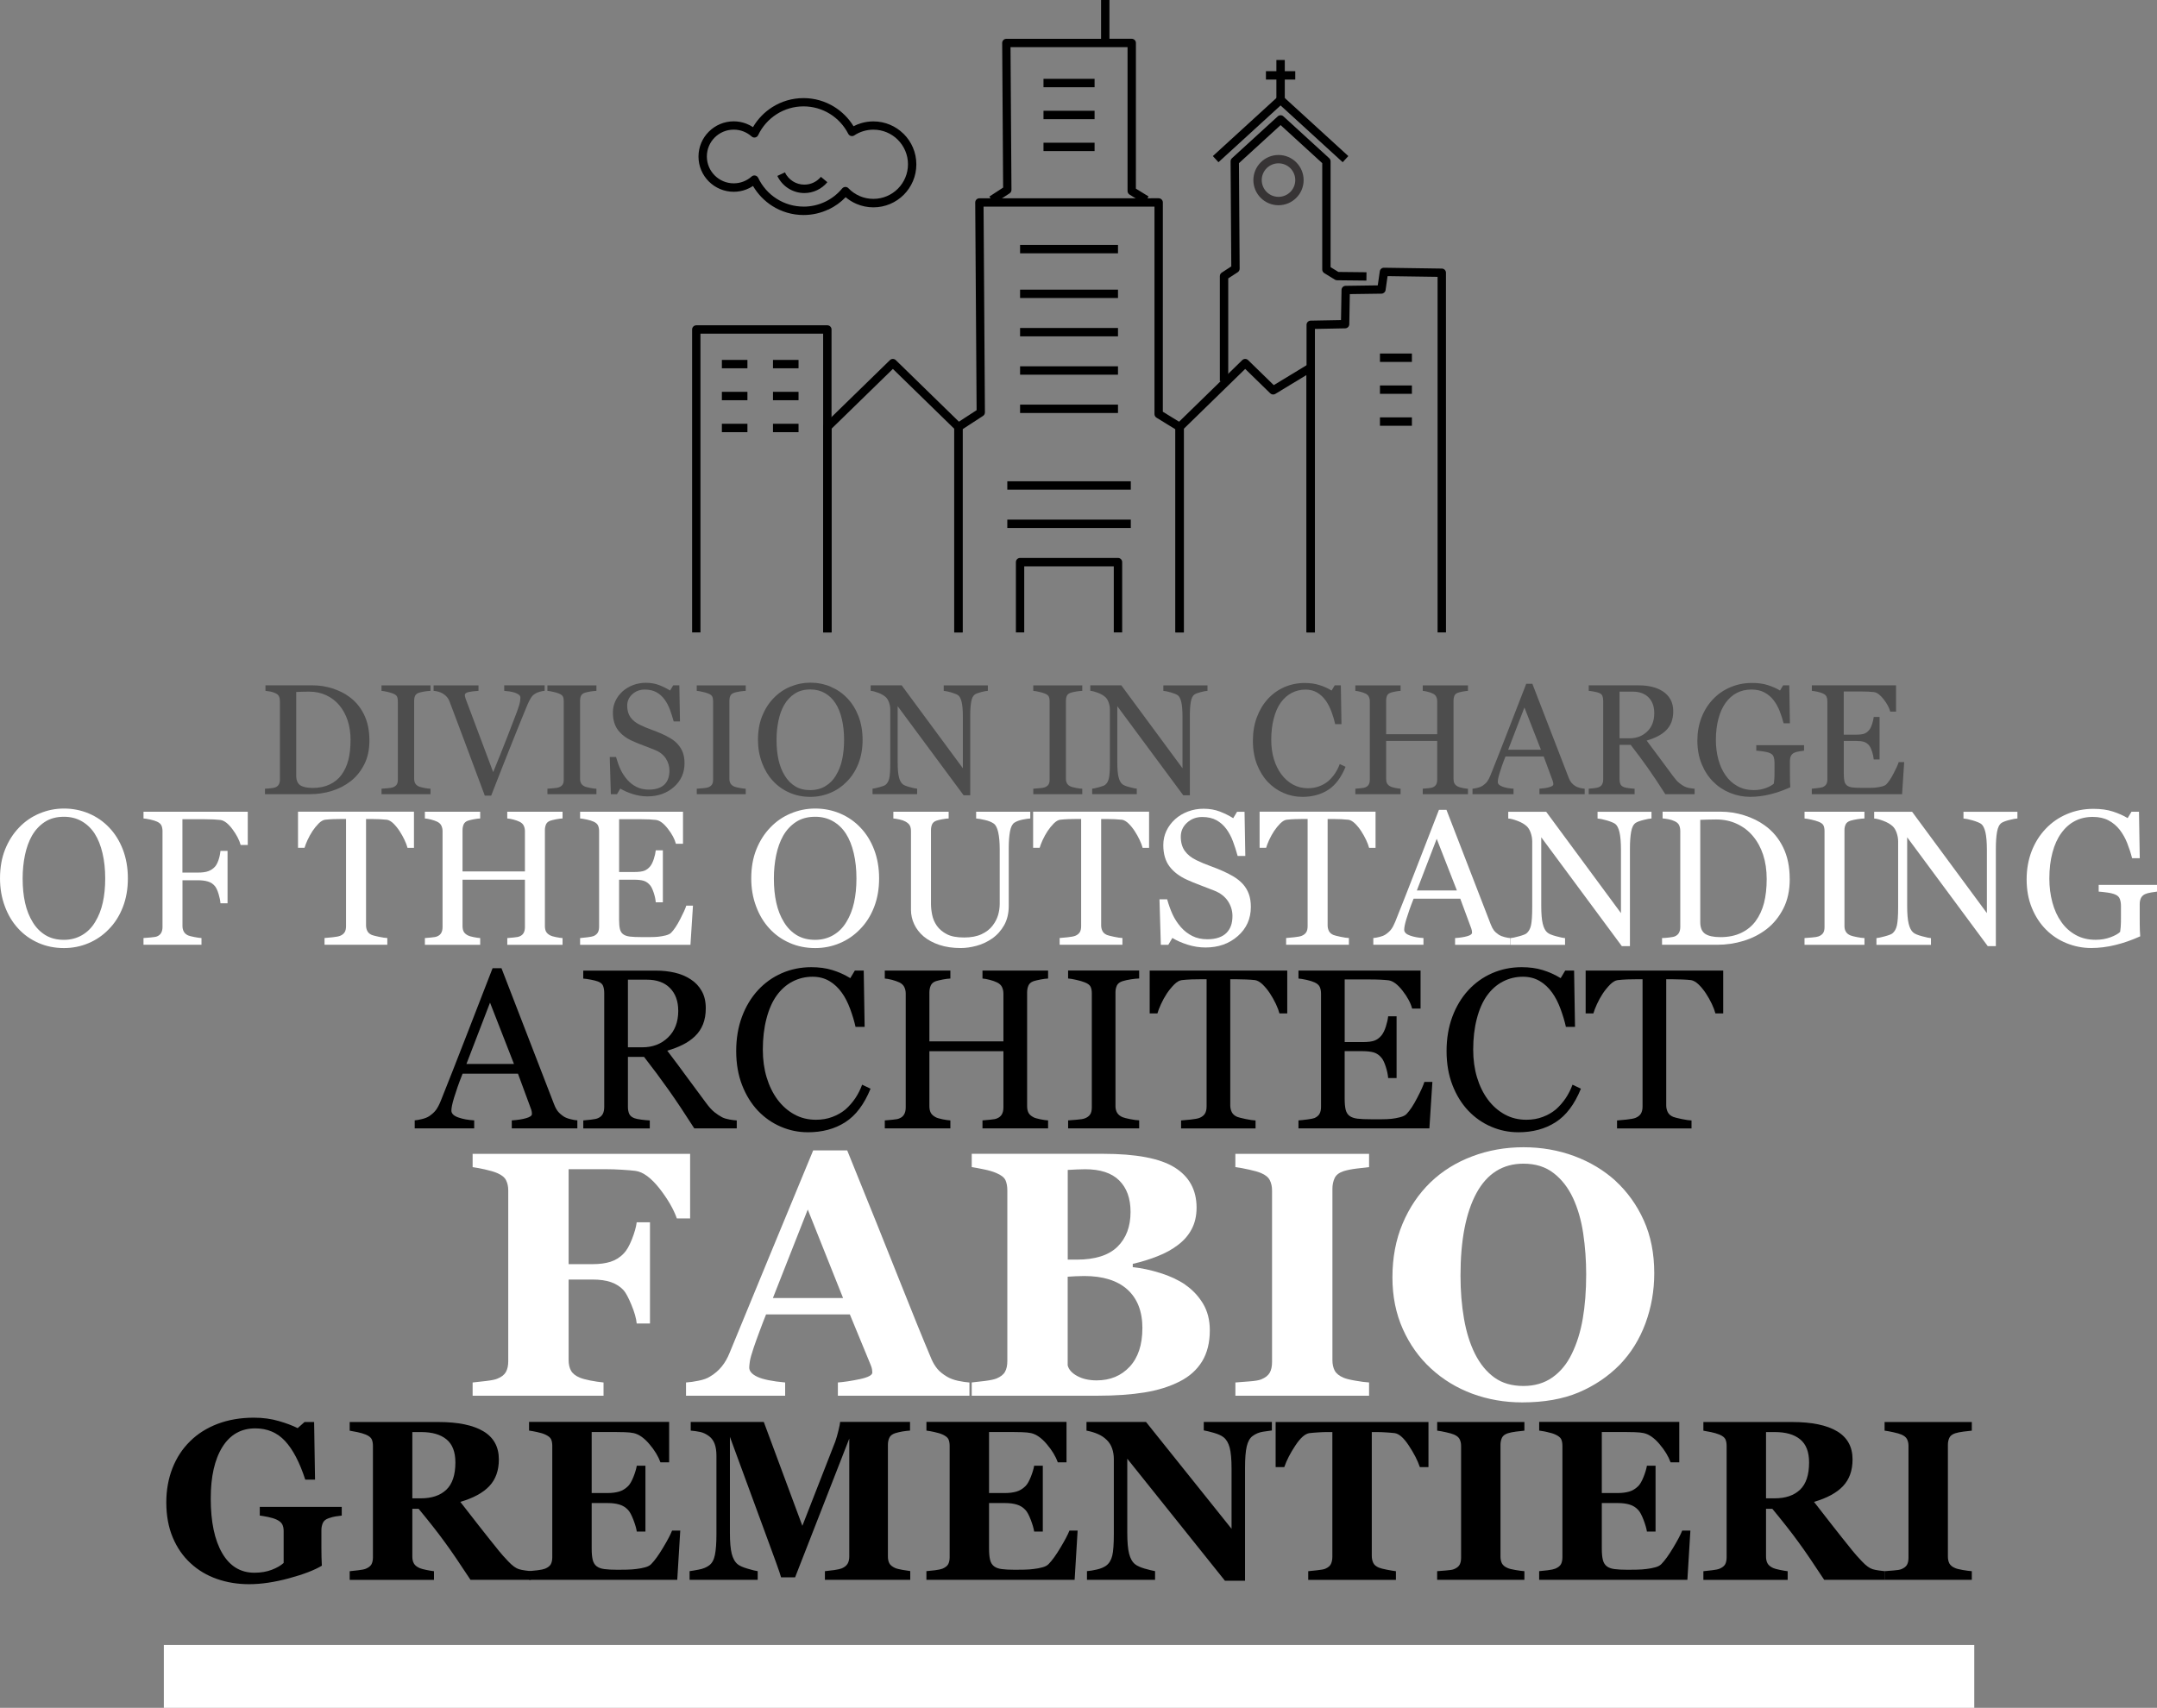 <?xml version="1.0" encoding="UTF-8" standalone="no"?>
<svg
   xmlns:dc="http://purl.org/dc/elements/1.1/"
   xmlns:cc="http://creativecommons.org/ns#"
   xmlns:rdf="http://www.w3.org/1999/02/22-rdf-syntax-ns#"
   xmlns:svg="http://www.w3.org/2000/svg"
   xmlns="http://www.w3.org/2000/svg"
   xml:space="preserve"
   width="43.596mm"
   height="34.524mm"
   version="1.1"
   style="shape-rendering:geometricPrecision; text-rendering:geometricPrecision; image-rendering:optimizeQuality; fill-rule:evenodd; clip-rule:evenodd"
   viewBox="0 0 778.51 616.51"
   id="svg136"><rect x="0" y="0" width="778.51" height="616.51" fill="#808080" stroke="none"/>
 <defs
   id="defs4">
  <style
   type="text/css"
   id="style2">
   <![CDATA[
    .fil4 {fill:#373435;fill-rule:nonzero}
    .fil2 {fill:black;fill-rule:nonzero}
    .fil3 {fill:black;fill-rule:nonzero}
    .fil0 {fill:#4D4D4D;fill-rule:nonzero}
    .fil1 {fill:white;fill-rule:nonzero}
   ]]>
  </style>
 </defs>
 <g
   id="Contenido_x0020_de_x0020_PowerClip">
  <path
   class="fil0"
   d="M133.33 267.29c0,3.34 -0.62,6.24 -1.88,8.69 -1.26,2.46 -2.88,4.47 -4.89,6.04 -2.03,1.57 -4.31,2.74 -6.83,3.51 -2.53,0.78 -5.14,1.16 -7.83,1.16l-16.26 0 0 -1.98c0.54,0 1.24,-0.05 2.1,-0.15 0.86,-0.1 1.43,-0.22 1.71,-0.35 0.55,-0.24 0.96,-0.59 1.2,-1.06 0.26,-0.47 0.38,-1.04 0.38,-1.7l0 -28.33c0,-0.63 -0.1,-1.19 -0.32,-1.68 -0.22,-0.5 -0.64,-0.9 -1.28,-1.19 -0.58,-0.28 -1.21,-0.48 -1.88,-0.61 -0.67,-0.12 -1.26,-0.21 -1.74,-0.25l0 -1.98 17.17 0c2.37,0 4.7,0.37 6.98,1.1 2.29,0.73 4.29,1.71 5.98,2.95 2.31,1.64 4.12,3.79 5.43,6.45 1.31,2.66 1.96,5.78 1.96,9.38zm-6.8 -0.02c0,-2.64 -0.35,-5.02 -1.05,-7.15 -0.7,-2.13 -1.72,-3.99 -3.06,-5.58 -1.27,-1.51 -2.83,-2.7 -4.68,-3.56 -1.85,-0.87 -3.9,-1.3 -6.17,-1.3 -0.75,0 -1.6,0.01 -2.55,0.04 -0.94,0.03 -1.64,0.06 -2.11,0.08l0 30.19c0,1.67 0.49,2.83 1.46,3.49 0.97,0.64 2.48,0.96 4.5,0.96 2.33,0 4.38,-0.42 6.12,-1.25 1.75,-0.83 3.17,-1.98 4.25,-3.46 1.13,-1.55 1.97,-3.35 2.49,-5.38 0.52,-2.04 0.78,-4.4 0.78,-7.08z"
   id="path7" />
  <path
   id="_1"
   class="fil0"
   d="M155.39 286.7l-17.69 0 0 -1.98c0.5,-0.04 1.22,-0.09 2.16,-0.17 0.94,-0.07 1.6,-0.18 1.98,-0.33 0.61,-0.24 1.06,-0.57 1.33,-0.98 0.28,-0.42 0.42,-0.99 0.42,-1.73l0 -28.43c0,-0.64 -0.1,-1.18 -0.3,-1.62 -0.21,-0.43 -0.68,-0.79 -1.45,-1.1 -0.55,-0.22 -1.25,-0.43 -2.09,-0.61 -0.84,-0.2 -1.52,-0.31 -2.06,-0.35l0 -1.98 17.69 0 0 1.98c-0.58,0.02 -1.26,0.09 -2.05,0.21 -0.79,0.12 -1.48,0.27 -2.07,0.45 -0.71,0.23 -1.18,0.59 -1.42,1.08 -0.24,0.5 -0.36,1.06 -0.36,1.66l0 28.41c0,0.61 0.13,1.15 0.4,1.62 0.27,0.47 0.73,0.85 1.38,1.13 0.39,0.15 1.01,0.31 1.89,0.48 0.88,0.18 1.63,0.27 2.23,0.29l0 1.98z" />
  <path
   id="_2"
   class="fil0"
   d="M196.59 249.39c-0.48,0.02 -1.07,0.12 -1.75,0.32 -0.68,0.19 -1.25,0.43 -1.69,0.7 -0.63,0.39 -1.13,0.89 -1.51,1.5 -0.38,0.61 -0.76,1.32 -1.13,2.16 -1.24,2.94 -3.1,7.51 -5.58,13.72 -2.48,6.21 -5.03,12.68 -7.65,19.42l-2.31 0c-2.66,-7.14 -5.24,-14.02 -7.71,-20.66 -2.48,-6.62 -4.16,-11.09 -5.05,-13.42 -0.23,-0.58 -0.52,-1.08 -0.89,-1.51 -0.37,-0.43 -0.86,-0.85 -1.48,-1.24 -0.5,-0.31 -1.05,-0.55 -1.66,-0.7 -0.61,-0.16 -1.17,-0.26 -1.69,-0.29l0 -1.98 16.21 0 0 1.98c-1.38,0.08 -2.55,0.21 -3.5,0.42 -0.94,0.2 -1.43,0.57 -1.43,1.08 0,0.21 0.04,0.44 0.11,0.72 0.08,0.28 0.14,0.5 0.19,0.67 0.68,1.81 1.8,4.77 3.34,8.88 1.55,4.11 3.74,9.97 6.59,17.57 1.42,-3.44 3.04,-7.49 4.88,-12.17 1.83,-4.69 3.07,-7.9 3.71,-9.64 0.61,-1.69 0.97,-2.86 1.08,-3.51 0.09,-0.65 0.15,-1.17 0.15,-1.58 0,-0.43 -0.19,-0.78 -0.57,-1.07 -0.38,-0.28 -0.89,-0.53 -1.51,-0.74 -0.6,-0.18 -1.23,-0.32 -1.85,-0.42 -0.63,-0.08 -1.27,-0.16 -1.91,-0.22l0 -1.98 14.6 0 0 1.98z" />
  <path
   id="_3"
   class="fil0"
   d="M215.27 286.7l-17.69 0 0 -1.98c0.5,-0.04 1.22,-0.09 2.16,-0.17 0.94,-0.07 1.6,-0.18 1.98,-0.33 0.61,-0.24 1.06,-0.57 1.33,-0.98 0.28,-0.42 0.42,-0.99 0.42,-1.73l0 -28.43c0,-0.64 -0.1,-1.18 -0.3,-1.62 -0.21,-0.43 -0.68,-0.79 -1.45,-1.1 -0.55,-0.22 -1.25,-0.43 -2.09,-0.61 -0.84,-0.2 -1.52,-0.31 -2.06,-0.35l0 -1.98 17.69 0 0 1.98c-0.58,0.02 -1.26,0.09 -2.05,0.21 -0.79,0.12 -1.48,0.27 -2.07,0.45 -0.71,0.23 -1.18,0.59 -1.42,1.08 -0.24,0.5 -0.36,1.06 -0.36,1.66l0 28.41c0,0.61 0.13,1.15 0.4,1.62 0.27,0.47 0.73,0.85 1.38,1.13 0.39,0.15 1.01,0.31 1.89,0.48 0.88,0.18 1.63,0.27 2.23,0.29l0 1.98z" />
  <path
   id="_4"
   class="fil0"
   d="M244.62 268.66c0.83,0.93 1.45,1.94 1.84,3.03 0.4,1.1 0.6,2.37 0.6,3.84 0,3.47 -1.29,6.33 -3.85,8.58 -2.56,2.26 -5.75,3.38 -9.54,3.38 -1.76,0 -3.51,-0.28 -5.26,-0.82 -1.75,-0.56 -3.26,-1.22 -4.54,-1.99l-1.19 2.02 -2.21 0 -0.4 -13.44 2.27 0c0.46,1.65 1,3.16 1.61,4.49 0.63,1.33 1.44,2.58 2.45,3.74 0.96,1.09 2.08,1.96 3.36,2.6 1.28,0.64 2.77,0.96 4.47,0.96 1.27,0 2.38,-0.17 3.33,-0.5 0.96,-0.33 1.72,-0.79 2.32,-1.41 0.59,-0.6 1.02,-1.31 1.31,-2.14 0.28,-0.82 0.43,-1.77 0.43,-2.83 0,-1.56 -0.44,-3.02 -1.32,-4.38 -0.89,-1.35 -2.21,-2.38 -3.96,-3.08 -1.2,-0.48 -2.57,-1.01 -4.12,-1.6 -1.55,-0.58 -2.88,-1.12 -4.01,-1.64 -2.22,-1 -3.94,-2.31 -5.16,-3.92 -1.23,-1.62 -1.84,-3.73 -1.84,-6.33 0,-1.5 0.3,-2.89 0.92,-4.19 0.6,-1.29 1.47,-2.45 2.6,-3.47 1.07,-0.95 2.33,-1.71 3.79,-2.26 1.46,-0.54 2.98,-0.81 4.56,-0.81 1.81,0 3.42,0.28 4.86,0.84 1.43,0.56 2.73,1.21 3.91,1.95l1.13 -1.88 2.21 0 0.23 13.04 -2.27 0c-0.41,-1.49 -0.86,-2.92 -1.37,-4.29 -0.5,-1.36 -1.16,-2.6 -1.97,-3.7 -0.79,-1.07 -1.76,-1.93 -2.9,-2.56 -1.14,-0.63 -2.54,-0.96 -4.21,-0.96 -1.75,0 -3.24,0.56 -4.48,1.68 -1.24,1.13 -1.85,2.51 -1.85,4.12 0,1.7 0.4,3.1 1.19,4.21 0.79,1.11 1.95,2.03 3.46,2.75 1.34,0.64 2.67,1.21 3.97,1.67 1.3,0.47 2.56,0.98 3.78,1.51 1.11,0.48 2.18,1.03 3.19,1.63 1.02,0.61 1.91,1.32 2.66,2.14z" />
  <path
   id="_5"
   class="fil0"
   d="M269.17 286.7l-17.69 0 0 -1.98c0.5,-0.04 1.22,-0.09 2.16,-0.17 0.94,-0.07 1.6,-0.18 1.98,-0.33 0.61,-0.24 1.06,-0.57 1.33,-0.98 0.28,-0.42 0.42,-0.99 0.42,-1.73l0 -28.43c0,-0.64 -0.1,-1.18 -0.3,-1.62 -0.21,-0.43 -0.68,-0.79 -1.45,-1.1 -0.55,-0.22 -1.25,-0.43 -2.09,-0.61 -0.84,-0.2 -1.52,-0.31 -2.06,-0.35l0 -1.98 17.69 0 0 1.98c-0.58,0.02 -1.26,0.09 -2.05,0.21 -0.79,0.12 -1.48,0.27 -2.07,0.45 -0.71,0.23 -1.18,0.59 -1.42,1.08 -0.24,0.5 -0.36,1.06 -0.36,1.66l0 28.41c0,0.61 0.13,1.15 0.4,1.62 0.27,0.47 0.73,0.85 1.38,1.13 0.39,0.15 1.01,0.31 1.89,0.48 0.88,0.18 1.63,0.27 2.23,0.29l0 1.98z" />
  <path
   id="_6"
   class="fil0"
   d="M305.8 252.05c1.74,1.81 3.09,3.99 4.07,6.55 0.97,2.56 1.46,5.39 1.46,8.49 0,3.13 -0.5,5.96 -1.49,8.51 -1,2.55 -2.38,4.72 -4.16,6.51 -1.71,1.78 -3.7,3.15 -5.97,4.1 -2.28,0.96 -4.69,1.45 -7.26,1.45 -2.73,0 -5.25,-0.51 -7.57,-1.54 -2.31,-1.02 -4.31,-2.45 -5.97,-4.28 -1.65,-1.79 -2.97,-3.97 -3.91,-6.53 -0.95,-2.56 -1.43,-5.3 -1.43,-8.22 0,-3.19 0.5,-6.05 1.49,-8.55 1,-2.5 2.37,-4.67 4.13,-6.49 1.73,-1.81 3.75,-3.2 6.05,-4.16 2.3,-0.96 4.7,-1.45 7.21,-1.45 2.6,0 5.06,0.49 7.36,1.47 2.31,0.98 4.3,2.36 5.98,4.14zm-4.12 27.91c1.04,-1.69 1.79,-3.59 2.26,-5.73 0.47,-2.13 0.71,-4.5 0.71,-7.13 0,-2.7 -0.26,-5.18 -0.79,-7.44 -0.52,-2.26 -1.29,-4.19 -2.31,-5.77 -1.02,-1.58 -2.3,-2.8 -3.83,-3.68 -1.53,-0.88 -3.29,-1.32 -5.26,-1.32 -2.22,0 -4.1,0.51 -5.65,1.53 -1.55,1.01 -2.82,2.37 -3.8,4.08 -0.92,1.63 -1.61,3.53 -2.06,5.72 -0.45,2.18 -0.68,4.48 -0.68,6.88 0,2.66 0.24,5.07 0.72,7.22 0.48,2.15 1.24,4.05 2.28,5.73 0.99,1.63 2.25,2.9 3.76,3.82 1.52,0.92 3.33,1.37 5.43,1.37 1.98,0 3.76,-0.46 5.35,-1.39 1.59,-0.93 2.88,-2.22 3.88,-3.88z" />
  <path
   id="_7"
   class="fil0"
   d="M356.53 249.39c-0.52,0.02 -1.31,0.17 -2.37,0.44 -1.07,0.28 -1.83,0.56 -2.3,0.86 -0.66,0.46 -1.11,1.34 -1.33,2.66 -0.24,1.31 -0.35,2.97 -0.35,4.98l0 28.76 -2.39 0 -23.8 -32.16 0 20.26c0,2.27 0.14,4.01 0.43,5.23 0.28,1.22 0.73,2.09 1.31,2.6 0.43,0.41 1.31,0.78 2.65,1.13 1.33,0.36 2.21,0.54 2.64,0.56l0 1.98 -16.1 0 0 -1.98c0.5,-0.04 1.33,-0.22 2.51,-0.54 1.18,-0.32 1.92,-0.61 2.21,-0.87 0.64,-0.52 1.09,-1.3 1.32,-2.37 0.24,-1.06 0.36,-2.86 0.36,-5.43l0 -19.33c0,-0.85 -0.15,-1.69 -0.44,-2.54 -0.29,-0.85 -0.69,-1.5 -1.19,-1.97 -0.66,-0.6 -1.56,-1.13 -2.69,-1.56 -1.14,-0.43 -2.06,-0.67 -2.76,-0.71l0 -1.98 11.2 0 22.08 29.93 0 -18.65c0,-2.29 -0.15,-4.04 -0.44,-5.27 -0.29,-1.22 -0.72,-2.03 -1.27,-2.44 -0.52,-0.35 -1.36,-0.69 -2.53,-1.03 -1.17,-0.33 -2.07,-0.51 -2.67,-0.55l0 -1.98 15.93 0 0 1.98z" />
  <path
   id="_8"
   class="fil0"
   d="M390.63 286.7l-17.69 0 0 -1.98c0.5,-0.04 1.22,-0.09 2.16,-0.17 0.94,-0.07 1.6,-0.18 1.98,-0.33 0.61,-0.24 1.06,-0.57 1.33,-0.98 0.28,-0.42 0.42,-0.99 0.42,-1.73l0 -28.43c0,-0.64 -0.1,-1.18 -0.3,-1.62 -0.21,-0.43 -0.68,-0.79 -1.45,-1.1 -0.55,-0.22 -1.25,-0.43 -2.09,-0.61 -0.84,-0.2 -1.52,-0.31 -2.06,-0.35l0 -1.98 17.69 0 0 1.98c-0.58,0.02 -1.26,0.09 -2.05,0.21 -0.79,0.12 -1.48,0.27 -2.07,0.45 -0.71,0.23 -1.18,0.59 -1.42,1.08 -0.24,0.5 -0.36,1.06 -0.36,1.66l0 28.41c0,0.61 0.13,1.15 0.4,1.62 0.27,0.47 0.73,0.85 1.38,1.13 0.39,0.15 1.01,0.31 1.89,0.48 0.88,0.18 1.63,0.27 2.23,0.29l0 1.98z" />
  <path
   id="_9"
   class="fil0"
   d="M435.8 249.39c-0.52,0.02 -1.31,0.17 -2.37,0.44 -1.07,0.28 -1.83,0.56 -2.3,0.86 -0.66,0.46 -1.11,1.34 -1.33,2.66 -0.24,1.31 -0.35,2.97 -0.35,4.98l0 28.76 -2.39 0 -23.8 -32.16 0 20.26c0,2.27 0.14,4.01 0.43,5.23 0.28,1.22 0.73,2.09 1.31,2.6 0.43,0.41 1.31,0.78 2.65,1.13 1.33,0.36 2.21,0.54 2.64,0.56l0 1.98 -16.1 0 0 -1.98c0.5,-0.04 1.33,-0.22 2.51,-0.54 1.18,-0.32 1.92,-0.61 2.21,-0.87 0.64,-0.52 1.09,-1.3 1.32,-2.37 0.24,-1.06 0.36,-2.86 0.36,-5.43l0 -19.33c0,-0.85 -0.15,-1.69 -0.44,-2.54 -0.29,-0.85 -0.69,-1.5 -1.19,-1.97 -0.66,-0.6 -1.56,-1.13 -2.69,-1.56 -1.14,-0.43 -2.06,-0.67 -2.76,-0.71l0 -1.98 11.2 0 22.08 29.93 0 -18.65c0,-2.29 -0.15,-4.04 -0.44,-5.27 -0.29,-1.22 -0.72,-2.03 -1.27,-2.44 -0.52,-0.35 -1.36,-0.69 -2.53,-1.03 -1.17,-0.33 -2.07,-0.51 -2.67,-0.55l0 -1.98 15.93 0 0 1.98z" />
  <path
   id="_10"
   class="fil0"
   d="M470.02 287.66c-2.34,0 -4.58,-0.46 -6.73,-1.39 -2.15,-0.92 -4.05,-2.25 -5.71,-3.99 -1.64,-1.74 -2.95,-3.86 -3.92,-6.36 -0.97,-2.5 -1.46,-5.33 -1.46,-8.47 0,-3.15 0.48,-5.99 1.44,-8.55 0.95,-2.56 2.29,-4.76 3.98,-6.61 1.68,-1.82 3.66,-3.24 5.94,-4.24 2.29,-0.99 4.73,-1.49 7.32,-1.49 1.94,0 3.69,0.24 5.24,0.72 1.57,0.47 3.06,1.14 4.48,2.01l1.13 -1.88 2.21 0 0.23 14 -2.27 0c-0.29,-1.36 -0.74,-2.83 -1.32,-4.43 -0.59,-1.59 -1.28,-2.94 -2.07,-4.04 -0.88,-1.25 -1.93,-2.23 -3.14,-2.94 -1.22,-0.71 -2.61,-1.06 -4.17,-1.06 -1.79,0 -3.44,0.4 -4.98,1.19 -1.53,0.79 -2.86,1.97 -3.98,3.52 -1.07,1.5 -1.91,3.4 -2.51,5.72 -0.61,2.31 -0.91,4.89 -0.91,7.73 0,2.51 0.32,4.81 0.95,6.91 0.63,2.1 1.53,3.94 2.71,5.53 1.17,1.57 2.57,2.8 4.18,3.68 1.61,0.89 3.4,1.33 5.39,1.33 1.48,0 2.85,-0.24 4.1,-0.71 1.26,-0.47 2.33,-1.1 3.26,-1.87 0.92,-0.81 1.72,-1.74 2.42,-2.77 0.7,-1.04 1.27,-2.16 1.71,-3.38l2.1 0.99c-1.59,3.9 -3.69,6.68 -6.3,8.35 -2.61,1.67 -5.73,2.51 -9.33,2.51z" />
  <path
   id="_11"
   class="fil0"
   d="M529.83 286.7l-16.33 0 0 -1.98c0.44,-0.04 1.08,-0.09 1.91,-0.17 0.83,-0.07 1.41,-0.18 1.72,-0.33 0.55,-0.22 0.94,-0.56 1.2,-1.01 0.25,-0.44 0.39,-1.03 0.39,-1.75l0 -13.98 -18.43 0 0 13.66c0,0.65 0.1,1.19 0.32,1.64 0.22,0.44 0.64,0.83 1.28,1.16 0.32,0.17 0.89,0.33 1.7,0.5 0.81,0.16 1.45,0.26 1.92,0.28l0 1.98 -16.33 0 0 -1.98c0.44,-0.04 1.08,-0.09 1.91,-0.17 0.83,-0.07 1.41,-0.18 1.72,-0.33 0.55,-0.22 0.94,-0.56 1.2,-1.01 0.26,-0.44 0.39,-1.03 0.39,-1.75l0 -28.33c0,-0.59 -0.12,-1.13 -0.36,-1.62 -0.24,-0.49 -0.65,-0.87 -1.23,-1.15 -0.5,-0.24 -1.1,-0.44 -1.81,-0.63 -0.7,-0.18 -1.31,-0.29 -1.82,-0.33l0 -1.98 16.33 0 0 1.98c-0.52,0.02 -1.16,0.11 -1.92,0.25 -0.76,0.15 -1.32,0.29 -1.7,0.42 -0.63,0.23 -1.06,0.59 -1.28,1.11 -0.22,0.51 -0.32,1.08 -0.32,1.68l0 12.19 18.43 0 0 -11.91c0,-0.59 -0.12,-1.13 -0.36,-1.63 -0.24,-0.49 -0.65,-0.87 -1.23,-1.14 -0.5,-0.25 -1.1,-0.45 -1.81,-0.64 -0.7,-0.18 -1.31,-0.29 -1.82,-0.33l0 -1.98 16.33 0 0 1.98c-0.52,0.02 -1.16,0.11 -1.92,0.25 -0.76,0.15 -1.32,0.29 -1.7,0.42 -0.63,0.23 -1.06,0.59 -1.28,1.11 -0.22,0.52 -0.32,1.09 -0.32,1.69l0 28.29c0,0.65 0.1,1.19 0.32,1.64 0.22,0.44 0.64,0.83 1.28,1.16 0.32,0.17 0.89,0.33 1.7,0.5 0.81,0.16 1.46,0.26 1.92,0.28l0 1.98z" />
  <path
   id="_12"
   class="fil0"
   d="M571.95 286.7l-16.33 0 0 -1.98c1.44,-0.09 2.64,-0.28 3.59,-0.56 0.95,-0.28 1.42,-0.61 1.42,-1.02 0,-0.17 -0.01,-0.37 -0.05,-0.61 -0.04,-0.24 -0.09,-0.45 -0.17,-0.64l-3.25 -8.8 -13.79 0c-0.52,1.29 -0.94,2.42 -1.27,3.37 -0.32,0.96 -0.61,1.84 -0.87,2.66 -0.24,0.79 -0.41,1.45 -0.5,1.94 -0.09,0.5 -0.14,0.91 -0.14,1.22 0,0.74 0.59,1.31 1.75,1.72 1.16,0.41 2.48,0.64 3.93,0.72l0 1.98 -14.81 0 0 -1.98c0.48,-0.04 1.08,-0.14 1.81,-0.32 0.72,-0.17 1.3,-0.41 1.77,-0.7 0.74,-0.5 1.31,-1.02 1.72,-1.57 0.41,-0.55 0.8,-1.29 1.19,-2.26 1.98,-4.92 4.15,-10.46 6.53,-16.61 2.38,-6.14 4.51,-11.61 6.37,-16.41l2.22 0 13.1 33.89c0.27,0.72 0.59,1.3 0.94,1.75 0.35,0.44 0.84,0.87 1.47,1.29 0.42,0.26 0.97,0.48 1.65,0.65 0.69,0.18 1.26,0.27 1.72,0.29l0 1.98zm-15.79 -16.04l-5.96 -15.26 -5.87 15.26 11.83 0z" />
  <path
   id="_13"
   class="fil0"
   d="M611.63 286.7l-10.58 0c-2.34,-3.68 -4.46,-6.85 -6.35,-9.53 -1.89,-2.68 -3.94,-5.43 -6.15,-8.28l-4.02 0 0 12.45c0,0.64 0.1,1.21 0.3,1.7 0.21,0.49 0.63,0.86 1.3,1.12 0.33,0.13 0.91,0.25 1.74,0.37 0.82,0.1 1.53,0.17 2.1,0.19l0 1.98 -16.56 0 0 -1.98c0.44,-0.04 1.08,-0.1 1.91,-0.19 0.83,-0.09 1.42,-0.22 1.74,-0.37 0.56,-0.24 0.96,-0.59 1.2,-1.05 0.25,-0.46 0.37,-1.05 0.37,-1.77l0 -28.38c0,-0.65 -0.09,-1.22 -0.28,-1.72 -0.18,-0.5 -0.61,-0.88 -1.29,-1.13 -0.45,-0.16 -1.05,-0.32 -1.78,-0.45 -0.74,-0.14 -1.36,-0.23 -1.87,-0.27l0 -1.98 18.11 0c1.65,0 3.21,0.17 4.67,0.51 1.46,0.34 2.78,0.89 3.96,1.65 1.14,0.74 2.06,1.7 2.74,2.89 0.68,1.19 1.02,2.63 1.02,4.3 0,1.52 -0.23,2.85 -0.69,4.02 -0.46,1.16 -1.15,2.17 -2.05,3.02 -0.83,0.79 -1.83,1.48 -3,2.06 -1.16,0.59 -2.45,1.08 -3.86,1.48 1.94,2.56 3.55,4.72 4.83,6.48 1.29,1.75 2.85,3.88 4.73,6.39 0.81,1.11 1.54,1.93 2.2,2.45 0.65,0.52 1.3,0.96 1.95,1.29 0.48,0.24 1.08,0.42 1.81,0.55 0.72,0.12 1.31,0.2 1.79,0.22l0 1.98zm-14.57 -29.28c0,-2.37 -0.68,-4.26 -2.05,-5.65 -1.36,-1.39 -3.29,-2.09 -5.77,-2.09l-4.71 0 0 16.84 3.62 0c2.55,0 4.67,-0.81 6.37,-2.45 1.69,-1.63 2.54,-3.84 2.54,-6.65z" />
  <path
   id="_14"
   class="fil0"
   d="M651.13 270.99c-0.44,0.06 -1.03,0.14 -1.78,0.26 -0.75,0.12 -1.35,0.29 -1.81,0.51 -0.56,0.28 -0.94,0.67 -1.18,1.18 -0.23,0.51 -0.34,1.11 -0.34,1.79l0 3.05c0,2.22 0.01,3.72 0.04,4.51 0.03,0.78 0.07,1.42 0.1,1.91 -2.46,1.12 -4.89,1.97 -7.33,2.56 -2.43,0.6 -4.82,0.89 -7.15,0.89 -2.51,0 -4.92,-0.47 -7.25,-1.42 -2.33,-0.94 -4.35,-2.28 -6.08,-4.02 -1.76,-1.76 -3.15,-3.89 -4.18,-6.41 -1.03,-2.5 -1.55,-5.32 -1.55,-8.42 0,-2.99 0.49,-5.77 1.48,-8.33 0.99,-2.55 2.39,-4.78 4.19,-6.66 1.75,-1.85 3.84,-3.29 6.26,-4.31 2.43,-1.03 5.02,-1.54 7.79,-1.54 2.21,0 4.13,0.26 5.77,0.8 1.63,0.53 3.08,1.17 4.34,1.93l1.13 -1.88 2.21 0 0.23 13.72 -2.27 0c-0.39,-1.51 -0.87,-3 -1.44,-4.45 -0.58,-1.46 -1.31,-2.78 -2.21,-3.93 -0.91,-1.16 -2,-2.09 -3.31,-2.78 -1.29,-0.69 -2.85,-1.03 -4.66,-1.03 -1.97,0 -3.73,0.41 -5.27,1.21 -1.55,0.8 -2.9,1.99 -4.04,3.58 -1.12,1.54 -1.99,3.45 -2.6,5.75 -0.61,2.29 -0.92,4.85 -0.92,7.67 0,2.49 0.3,4.85 0.9,7.06 0.6,2.21 1.48,4.12 2.62,5.73 1.13,1.64 2.57,2.94 4.28,3.88 1.71,0.94 3.66,1.42 5.83,1.42 1.63,0 3.1,-0.25 4.44,-0.76 1.33,-0.5 2.28,-1.03 2.84,-1.59 0.14,-0.96 0.23,-1.94 0.24,-2.92 0.01,-0.98 0.01,-1.82 0.01,-2.5l0 -2.17c0,-0.79 -0.11,-1.48 -0.32,-2.08 -0.21,-0.6 -0.65,-1.04 -1.31,-1.32 -0.61,-0.28 -1.44,-0.48 -2.49,-0.63 -1.05,-0.14 -1.86,-0.23 -2.46,-0.26l0 -1.98 17.24 0 0 1.98z" />
  <path
   id="_15"
   class="fil0"
   d="M687.26 275.13l-0.75 11.57 -32.59 0 0 -1.98c0.56,-0.04 1.29,-0.11 2.22,-0.24 0.93,-0.12 1.53,-0.24 1.81,-0.37 0.59,-0.28 1.01,-0.64 1.24,-1.09 0.24,-0.44 0.35,-1 0.35,-1.68l0 -28.22c0,-0.61 -0.1,-1.14 -0.3,-1.62 -0.21,-0.47 -0.63,-0.85 -1.28,-1.15 -0.5,-0.24 -1.17,-0.44 -2.01,-0.63 -0.84,-0.18 -1.51,-0.29 -2.01,-0.33l0 -1.98 30.39 0 0 9.47 -2.1 0c-0.37,-1.4 -1.16,-2.88 -2.39,-4.46 -1.22,-1.57 -2.38,-2.43 -3.49,-2.58 -0.58,-0.07 -1.26,-0.12 -2.04,-0.16 -0.79,-0.04 -1.69,-0.06 -2.71,-0.06l-6.15 0 0 15.59 4.41 0c1.41,0 2.45,-0.13 3.1,-0.4 0.65,-0.27 1.22,-0.72 1.72,-1.34 0.41,-0.54 0.75,-1.25 1.03,-2.14 0.28,-0.89 0.47,-1.73 0.57,-2.52l2.1 0 0 15.36 -2.1 0c-0.08,-0.89 -0.27,-1.82 -0.59,-2.81 -0.32,-0.98 -0.65,-1.7 -1,-2.15 -0.57,-0.72 -1.22,-1.18 -1.95,-1.41 -0.73,-0.22 -1.68,-0.33 -2.87,-0.33l-4.41 0 0 11.78c0,1.18 0.08,2.11 0.24,2.79 0.17,0.68 0.49,1.2 0.97,1.55 0.47,0.35 1.13,0.58 1.96,0.68 0.83,0.11 2.01,0.15 3.54,0.15 0.61,0 1.41,0 2.4,0 0.99,0 1.83,-0.04 2.51,-0.11 0.7,-0.08 1.43,-0.21 2.17,-0.4 0.75,-0.2 1.28,-0.46 1.59,-0.79 0.85,-0.88 1.74,-2.22 2.66,-4.03 0.94,-1.79 1.53,-3.12 1.79,-3.97l1.99 0z" />
  <path
   id="_16"
   class="fil1"
   d="M39.38 298.72c2.13,2.21 3.78,4.87 4.98,8 1.19,3.13 1.79,6.59 1.79,10.38 0,3.82 -0.61,7.29 -1.83,10.41 -1.22,3.12 -2.91,5.78 -5.08,7.96 -2.09,2.17 -4.53,3.85 -7.3,5.01 -2.78,1.18 -5.73,1.77 -8.87,1.77 -3.34,0 -6.42,-0.63 -9.25,-1.88 -2.83,-1.25 -5.27,-2.99 -7.3,-5.23 -2.02,-2.19 -3.63,-4.85 -4.78,-7.98 -1.17,-3.13 -1.74,-6.48 -1.74,-10.05 0,-3.9 0.61,-7.39 1.83,-10.45 1.23,-3.06 2.9,-5.71 5.05,-7.93 2.11,-2.22 4.58,-3.91 7.39,-5.08 2.81,-1.18 5.74,-1.77 8.81,-1.77 3.18,0 6.18,0.6 9,1.79 2.82,1.2 5.26,2.89 7.31,5.06zm-5.04 34.11c1.27,-2.07 2.18,-4.39 2.76,-7 0.58,-2.6 0.87,-5.5 0.87,-8.72 0,-3.3 -0.32,-6.33 -0.97,-9.09 -0.64,-2.76 -1.58,-5.12 -2.82,-7.06 -1.25,-1.93 -2.81,-3.42 -4.68,-4.49 -1.87,-1.08 -4.02,-1.62 -6.43,-1.62 -2.71,0 -5.01,0.63 -6.91,1.87 -1.89,1.24 -3.44,2.9 -4.64,4.99 -1.12,1.99 -1.96,4.32 -2.52,6.99 -0.55,2.67 -0.83,5.48 -0.83,8.41 0,3.26 0.29,6.2 0.88,8.82 0.59,2.63 1.51,4.96 2.78,7 1.21,1.99 2.75,3.55 4.6,4.67 1.86,1.12 4.07,1.68 6.64,1.68 2.41,0 4.6,-0.57 6.54,-1.7 1.94,-1.13 3.52,-2.71 4.73,-4.75z" />
  <path
   id="_17"
   class="fil1"
   d="M89.41 305.03l-2.56 0c-0.47,-1.77 -1.46,-3.67 -2.95,-5.68 -1.5,-2.02 -2.93,-3.13 -4.3,-3.34 -0.7,-0.08 -1.52,-0.15 -2.48,-0.2 -0.96,-0.05 -2.03,-0.07 -3.25,-0.07l-8.03 0 0 19.26 5.51 0c1.66,0 2.96,-0.17 3.88,-0.53 0.92,-0.35 1.72,-0.88 2.37,-1.61 0.45,-0.5 0.87,-1.27 1.24,-2.32 0.37,-1.05 0.61,-2.17 0.73,-3.37l2.56 0 0 18.92 -2.56 0c-0.07,-0.99 -0.3,-2.13 -0.69,-3.4 -0.39,-1.27 -0.82,-2.18 -1.27,-2.75 -0.67,-0.83 -1.53,-1.41 -2.55,-1.71 -1.02,-0.31 -2.25,-0.46 -3.69,-0.46l-5.51 0 0 16.5c0,0.74 0.15,1.41 0.45,1.99 0.29,0.59 0.82,1.06 1.57,1.42 0.35,0.16 1.09,0.35 2.23,0.58 1.14,0.22 2.02,0.35 2.61,0.37l0 2.43 -20.93 0 0 -2.43c0.68,-0.05 1.58,-0.12 2.71,-0.22 1.13,-0.1 1.87,-0.23 2.21,-0.39 0.68,-0.29 1.18,-0.73 1.48,-1.29 0.31,-0.58 0.46,-1.27 0.46,-2.08l0 -34.63c0,-0.74 -0.13,-1.4 -0.37,-1.98 -0.26,-0.58 -0.78,-1.04 -1.57,-1.41 -0.61,-0.29 -1.43,-0.54 -2.46,-0.77 -1.03,-0.22 -1.85,-0.36 -2.46,-0.4l0 -2.43 37.63 0 0 11.99z" />
  <path
   id="_18"
   class="fil1"
   d="M149.44 306.07l-2.36 0c-0.21,-0.81 -0.57,-1.78 -1.1,-2.9 -0.53,-1.11 -1.12,-2.17 -1.78,-3.17 -0.68,-1.04 -1.42,-1.94 -2.22,-2.73 -0.81,-0.77 -1.58,-1.22 -2.32,-1.34 -0.71,-0.08 -1.58,-0.15 -2.64,-0.2 -1.06,-0.05 -2.04,-0.07 -2.95,-0.07l-1.96 0 0 38.4c0,0.74 0.16,1.42 0.47,2.04 0.31,0.62 0.87,1.1 1.65,1.43 0.4,0.16 1.26,0.37 2.55,0.65 1.29,0.27 2.3,0.42 3.01,0.44l0 2.43 -22.66 0 0 -2.43c0.64,-0.05 1.59,-0.14 2.9,-0.27 1.29,-0.14 2.19,-0.31 2.69,-0.51 0.75,-0.3 1.29,-0.72 1.65,-1.27 0.35,-0.55 0.52,-1.29 0.52,-2.22l0 -38.7 -1.96 0c-0.71,0 -1.57,0.01 -2.61,0.05 -1.04,0.03 -2.03,0.12 -2.98,0.22 -0.74,0.09 -1.51,0.54 -2.32,1.34 -0.8,0.81 -1.54,1.71 -2.22,2.73 -0.67,1.02 -1.27,2.1 -1.79,3.23 -0.52,1.14 -0.88,2.08 -1.09,2.83l-2.36 0 0 -13.03 41.85 0 0 13.03z" />
  <path
   id="_19"
   class="fil1"
   d="M203.05 341.07l-19.96 0 0 -2.43c0.54,-0.05 1.32,-0.12 2.33,-0.21 1.02,-0.08 1.72,-0.22 2.1,-0.4 0.67,-0.27 1.16,-0.68 1.47,-1.24 0.31,-0.54 0.47,-1.26 0.47,-2.14l0 -17.08 -22.52 0 0 16.7c0,0.8 0.13,1.46 0.39,2 0.27,0.54 0.79,1.02 1.56,1.42 0.39,0.21 1.08,0.41 2.08,0.61 0.99,0.2 1.78,0.31 2.34,0.34l0 2.43 -19.96 0 0 -2.43c0.54,-0.05 1.32,-0.12 2.33,-0.21 1.02,-0.08 1.72,-0.22 2.1,-0.4 0.67,-0.27 1.16,-0.68 1.47,-1.24 0.31,-0.54 0.48,-1.26 0.48,-2.14l0 -34.63c0,-0.72 -0.15,-1.37 -0.44,-1.98 -0.29,-0.6 -0.8,-1.06 -1.5,-1.41 -0.61,-0.29 -1.34,-0.54 -2.21,-0.77 -0.86,-0.22 -1.61,-0.36 -2.23,-0.4l0 -2.43 19.96 0 0 2.43c-0.64,0.02 -1.42,0.13 -2.34,0.3 -0.93,0.18 -1.62,0.36 -2.08,0.51 -0.78,0.28 -1.29,0.73 -1.56,1.36 -0.26,0.62 -0.39,1.32 -0.39,2.06l0 14.9 22.52 0 0 -14.55c0,-0.73 -0.15,-1.39 -0.44,-1.99 -0.29,-0.6 -0.8,-1.06 -1.5,-1.4 -0.61,-0.3 -1.34,-0.56 -2.21,-0.79 -0.86,-0.22 -1.61,-0.36 -2.23,-0.4l0 -2.43 19.96 0 0 2.43c-0.63,0.02 -1.42,0.13 -2.34,0.3 -0.92,0.18 -1.62,0.36 -2.08,0.51 -0.77,0.28 -1.29,0.73 -1.56,1.35 -0.27,0.64 -0.39,1.33 -0.39,2.07l0 34.58c0,0.8 0.13,1.46 0.39,2 0.27,0.54 0.79,1.02 1.56,1.42 0.39,0.21 1.09,0.41 2.08,0.61 0.99,0.2 1.78,0.31 2.34,0.34l0 2.43z" />
  <path
   id="_20"
   class="fil1"
   d="M250.11 326.93l-0.91 14.14 -39.83 0 0 -2.43c0.68,-0.05 1.58,-0.14 2.71,-0.29 1.13,-0.15 1.87,-0.3 2.21,-0.45 0.73,-0.35 1.24,-0.79 1.51,-1.33 0.29,-0.53 0.43,-1.22 0.43,-2.06l0 -34.49c0,-0.74 -0.13,-1.4 -0.37,-1.98 -0.26,-0.58 -0.78,-1.04 -1.57,-1.41 -0.61,-0.29 -1.43,-0.54 -2.46,-0.77 -1.03,-0.22 -1.85,-0.36 -2.46,-0.4l0 -2.43 37.14 0 0 11.57 -2.56 0c-0.45,-1.71 -1.42,-3.52 -2.92,-5.45 -1.49,-1.92 -2.91,-2.97 -4.26,-3.15 -0.7,-0.08 -1.54,-0.15 -2.49,-0.2 -0.97,-0.05 -2.07,-0.07 -3.31,-0.07l-7.52 0 0 19.06 5.39 0c1.72,0 2.99,-0.16 3.79,-0.49 0.8,-0.34 1.49,-0.88 2.1,-1.64 0.5,-0.66 0.91,-1.52 1.26,-2.62 0.35,-1.09 0.58,-2.11 0.69,-3.08l2.56 0 0 18.78 -2.56 0c-0.09,-1.09 -0.33,-2.23 -0.73,-3.43 -0.39,-1.2 -0.8,-2.08 -1.23,-2.62 -0.69,-0.88 -1.49,-1.44 -2.38,-1.72 -0.89,-0.27 -2.06,-0.4 -3.51,-0.4l-5.39 0 0 14.4c0,1.44 0.11,2.58 0.3,3.41 0.21,0.83 0.6,1.47 1.19,1.89 0.58,0.43 1.39,0.7 2.39,0.83 1.02,0.13 2.46,0.19 4.33,0.19 0.74,0 1.72,0 2.93,0 1.21,0 2.24,-0.05 3.07,-0.14 0.86,-0.09 1.74,-0.25 2.66,-0.48 0.91,-0.24 1.56,-0.57 1.94,-0.97 1.04,-1.07 2.13,-2.71 3.26,-4.92 1.14,-2.19 1.87,-3.81 2.18,-4.85l2.43 0z" />
  <path
   id="_21"
   class="fil1"
   d="M310.52 298.72c2.13,2.21 3.78,4.87 4.98,8 1.19,3.13 1.79,6.59 1.79,10.38 0,3.82 -0.61,7.29 -1.83,10.41 -1.22,3.12 -2.91,5.78 -5.08,7.96 -2.09,2.17 -4.53,3.85 -7.3,5.01 -2.78,1.18 -5.73,1.77 -8.87,1.77 -3.34,0 -6.42,-0.63 -9.25,-1.88 -2.83,-1.25 -5.27,-2.99 -7.3,-5.23 -2.02,-2.19 -3.63,-4.85 -4.78,-7.98 -1.17,-3.13 -1.74,-6.48 -1.74,-10.05 0,-3.9 0.61,-7.39 1.83,-10.45 1.23,-3.06 2.9,-5.71 5.05,-7.93 2.11,-2.22 4.58,-3.91 7.39,-5.08 2.81,-1.18 5.74,-1.77 8.81,-1.77 3.18,0 6.18,0.6 9,1.79 2.82,1.2 5.26,2.89 7.31,5.06zm-5.04 34.11c1.27,-2.07 2.18,-4.39 2.76,-7 0.58,-2.6 0.87,-5.5 0.87,-8.72 0,-3.3 -0.32,-6.33 -0.97,-9.09 -0.64,-2.76 -1.58,-5.12 -2.82,-7.06 -1.25,-1.93 -2.81,-3.42 -4.68,-4.49 -1.87,-1.08 -4.02,-1.62 -6.43,-1.62 -2.71,0 -5.01,0.63 -6.91,1.87 -1.89,1.24 -3.44,2.9 -4.64,4.99 -1.12,1.99 -1.96,4.32 -2.52,6.99 -0.55,2.67 -0.83,5.48 -0.83,8.41 0,3.26 0.29,6.2 0.88,8.82 0.59,2.63 1.51,4.96 2.78,7 1.21,1.99 2.75,3.55 4.6,4.67 1.86,1.12 4.07,1.68 6.64,1.68 2.41,0 4.6,-0.57 6.54,-1.7 1.94,-1.13 3.52,-2.71 4.73,-4.75z" />
  <path
   id="_22"
   class="fil1"
   d="M371.84 295.47c-0.64,0.02 -1.55,0.16 -2.77,0.4 -1.21,0.25 -2.19,0.62 -2.97,1.12 -0.76,0.52 -1.29,1.59 -1.58,3.21 -0.29,1.63 -0.44,3.62 -0.44,5.96l0 20.88c0,2.67 -0.56,4.98 -1.65,6.94 -1.11,1.96 -2.56,3.58 -4.37,4.84 -1.78,1.23 -3.66,2.09 -5.64,2.62 -1.98,0.53 -3.86,0.8 -5.66,0.8 -2.89,0 -5.46,-0.38 -7.72,-1.13 -2.25,-0.76 -4.15,-1.78 -5.68,-3.06 -1.5,-1.29 -2.64,-2.76 -3.41,-4.42 -0.77,-1.65 -1.16,-3.38 -1.16,-5.2l0 -28.39c0,-0.8 -0.13,-1.46 -0.39,-1.99 -0.26,-0.53 -0.8,-1.02 -1.59,-1.47 -0.58,-0.32 -1.31,-0.58 -2.19,-0.76 -0.89,-0.2 -1.63,-0.31 -2.19,-0.36l0 -2.43 19.96 0 0 2.43c-0.62,0.02 -1.42,0.13 -2.37,0.3 -0.95,0.18 -1.65,0.36 -2.09,0.51 -0.76,0.28 -1.27,0.73 -1.54,1.35 -0.26,0.64 -0.38,1.33 -0.38,2.07l0 26.53c0,1.28 0.14,2.63 0.43,4.04 0.28,1.41 0.84,2.71 1.69,3.94 0.88,1.24 2.08,2.25 3.6,3.04 1.52,0.8 3.6,1.19 6.26,1.19 2.49,0 4.59,-0.39 6.28,-1.19 1.69,-0.79 3.03,-1.83 3.99,-3.11 0.94,-1.21 1.58,-2.49 1.98,-3.82 0.38,-1.33 0.58,-2.67 0.58,-4.03l0 -19.68c0,-2.51 -0.19,-4.55 -0.54,-6.14 -0.36,-1.59 -0.89,-2.63 -1.59,-3.13 -0.8,-0.57 -1.87,-1.01 -3.24,-1.32 -1.38,-0.32 -2.41,-0.5 -3.14,-0.54l0 -2.43 19.54 0 0 2.43z" />
  <path
   id="_23"
   class="fil1"
   d="M414.76 306.07l-2.36 0c-0.21,-0.81 -0.57,-1.78 -1.1,-2.9 -0.53,-1.11 -1.12,-2.17 -1.78,-3.17 -0.68,-1.04 -1.42,-1.94 -2.22,-2.73 -0.81,-0.77 -1.58,-1.22 -2.32,-1.34 -0.71,-0.08 -1.58,-0.15 -2.64,-0.2 -1.06,-0.05 -2.04,-0.07 -2.95,-0.07l-1.96 0 0 38.4c0,0.74 0.16,1.42 0.47,2.04 0.31,0.62 0.87,1.1 1.65,1.43 0.4,0.16 1.26,0.37 2.55,0.65 1.29,0.27 2.3,0.42 3.01,0.44l0 2.43 -22.66 0 0 -2.43c0.64,-0.05 1.59,-0.14 2.9,-0.27 1.29,-0.14 2.19,-0.31 2.69,-0.51 0.75,-0.3 1.29,-0.72 1.65,-1.27 0.35,-0.55 0.52,-1.29 0.52,-2.22l0 -38.7 -1.96 0c-0.71,0 -1.57,0.01 -2.61,0.05 -1.04,0.03 -2.03,0.12 -2.98,0.22 -0.74,0.09 -1.51,0.54 -2.32,1.34 -0.8,0.81 -1.54,1.71 -2.22,2.73 -0.67,1.02 -1.27,2.1 -1.79,3.23 -0.52,1.14 -0.88,2.08 -1.09,2.83l-2.36 0 0 -13.03 41.85 0 0 13.03z" />
  <path
   id="_24"
   class="fil1"
   d="M448.48 319.02c1.02,1.13 1.77,2.37 2.25,3.71 0.49,1.34 0.73,2.9 0.73,4.69 0,4.24 -1.57,7.74 -4.7,10.49 -3.13,2.76 -7.02,4.13 -11.66,4.13 -2.15,0 -4.28,-0.33 -6.43,-1 -2.14,-0.68 -3.99,-1.49 -5.54,-2.44l-1.46 2.47 -2.7 0 -0.49 -16.42 2.77 0c0.57,2.02 1.23,3.86 1.98,5.49 0.76,1.63 1.76,3.15 2.99,4.57 1.18,1.33 2.54,2.39 4.11,3.18 1.56,0.79 3.38,1.18 5.46,1.18 1.55,0 2.91,-0.21 4.07,-0.61 1.17,-0.41 2.1,-0.97 2.83,-1.72 0.72,-0.74 1.25,-1.61 1.61,-2.61 0.35,-1 0.52,-2.16 0.52,-3.46 0,-1.91 -0.54,-3.69 -1.62,-5.35 -1.09,-1.65 -2.7,-2.91 -4.84,-3.77 -1.47,-0.59 -3.14,-1.24 -5.04,-1.95 -1.89,-0.7 -3.52,-1.38 -4.9,-2.01 -2.71,-1.23 -4.82,-2.82 -6.31,-4.79 -1.5,-1.98 -2.25,-4.56 -2.25,-7.74 0,-1.84 0.37,-3.53 1.12,-5.12 0.74,-1.58 1.8,-2.99 3.18,-4.24 1.31,-1.17 2.85,-2.09 4.63,-2.76 1.78,-0.66 3.64,-0.99 5.58,-0.99 2.21,0 4.18,0.35 5.94,1.03 1.74,0.68 3.34,1.48 4.78,2.38l1.39 -2.3 2.7 0 0.28 15.94 -2.77 0c-0.5,-1.83 -1.05,-3.57 -1.68,-5.24 -0.61,-1.66 -1.42,-3.18 -2.41,-4.53 -0.97,-1.31 -2.15,-2.36 -3.55,-3.13 -1.4,-0.77 -3.11,-1.17 -5.14,-1.17 -2.14,0 -3.96,0.68 -5.48,2.06 -1.51,1.38 -2.26,3.06 -2.26,5.04 0,2.08 0.48,3.79 1.45,5.15 0.97,1.36 2.38,2.48 4.23,3.36 1.64,0.79 3.26,1.48 4.85,2.04 1.59,0.58 3.13,1.2 4.62,1.85 1.35,0.59 2.66,1.26 3.9,2 1.25,0.75 2.33,1.62 3.26,2.61z" />
  <path
   id="_25"
   class="fil1"
   d="M496.5 306.07l-2.36 0c-0.21,-0.81 -0.57,-1.78 -1.1,-2.9 -0.53,-1.11 -1.12,-2.17 -1.78,-3.17 -0.68,-1.04 -1.42,-1.94 -2.22,-2.73 -0.81,-0.77 -1.58,-1.22 -2.32,-1.34 -0.71,-0.08 -1.58,-0.15 -2.64,-0.2 -1.06,-0.05 -2.04,-0.07 -2.95,-0.07l-1.96 0 0 38.4c0,0.74 0.16,1.42 0.47,2.04 0.31,0.62 0.87,1.1 1.65,1.43 0.4,0.16 1.26,0.37 2.55,0.65 1.29,0.27 2.3,0.42 3.01,0.44l0 2.43 -22.66 0 0 -2.43c0.64,-0.05 1.59,-0.14 2.9,-0.27 1.29,-0.14 2.19,-0.31 2.69,-0.51 0.75,-0.3 1.29,-0.72 1.65,-1.27 0.35,-0.55 0.52,-1.29 0.52,-2.22l0 -38.7 -1.96 0c-0.71,0 -1.57,0.01 -2.61,0.05 -1.04,0.03 -2.03,0.12 -2.98,0.22 -0.74,0.09 -1.51,0.54 -2.32,1.34 -0.8,0.81 -1.54,1.71 -2.22,2.73 -0.67,1.02 -1.27,2.1 -1.79,3.23 -0.52,1.14 -0.88,2.08 -1.09,2.83l-2.36 0 0 -13.03 41.85 0 0 13.03z" />
  <path
   id="_26"
   class="fil1"
   d="M545.13 341.07l-19.96 0 0 -2.43c1.77,-0.12 3.22,-0.34 4.39,-0.68 1.16,-0.33 1.73,-0.75 1.73,-1.25 0,-0.21 -0.01,-0.45 -0.06,-0.74 -0.05,-0.3 -0.12,-0.56 -0.21,-0.79l-3.97 -10.75 -16.85 0c-0.64,1.58 -1.14,2.96 -1.55,4.12 -0.39,1.18 -0.75,2.25 -1.06,3.24 -0.29,0.97 -0.5,1.77 -0.61,2.37 -0.12,0.61 -0.17,1.11 -0.17,1.49 0,0.9 0.72,1.61 2.14,2.1 1.42,0.5 3.03,0.79 4.81,0.88l0 2.43 -18.1 0 0 -2.43c0.59,-0.05 1.32,-0.17 2.21,-0.39 0.88,-0.21 1.59,-0.5 2.16,-0.86 0.9,-0.61 1.61,-1.25 2.1,-1.92 0.5,-0.67 0.98,-1.58 1.46,-2.76 2.41,-6.02 5.07,-12.79 7.98,-20.3 2.91,-7.51 5.51,-14.19 7.78,-20.06l2.71 0 16.01 41.42c0.34,0.88 0.72,1.59 1.14,2.14 0.43,0.54 1.03,1.06 1.8,1.58 0.51,0.32 1.19,0.59 2.02,0.8 0.84,0.22 1.54,0.34 2.1,0.36l0 2.43zm-19.3 -19.61l-7.29 -18.65 -7.17 18.65 14.46 0z" />
  <path
   id="_27"
   class="fil1"
   d="M596.05 295.47c-0.64,0.02 -1.59,0.21 -2.9,0.54 -1.31,0.33 -2.24,0.68 -2.81,1.05 -0.81,0.57 -1.35,1.64 -1.63,3.25 -0.29,1.61 -0.43,3.63 -0.43,6.09l0 35.16 -2.92 0 -29.09 -39.3 0 24.76c0,2.77 0.17,4.9 0.53,6.39 0.35,1.49 0.89,2.55 1.61,3.18 0.52,0.5 1.61,0.96 3.23,1.39 1.63,0.44 2.7,0.66 3.22,0.68l0 2.43 -19.68 0 0 -2.43c0.61,-0.05 1.63,-0.27 3.07,-0.66 1.44,-0.39 2.34,-0.75 2.7,-1.06 0.79,-0.64 1.33,-1.59 1.62,-2.9 0.29,-1.29 0.44,-3.5 0.44,-6.64l0 -23.63c0,-1.04 -0.18,-2.07 -0.54,-3.11 -0.36,-1.04 -0.84,-1.84 -1.45,-2.4 -0.81,-0.74 -1.91,-1.39 -3.29,-1.91 -1.4,-0.53 -2.52,-0.82 -3.37,-0.87l0 -2.43 13.69 0 26.99 36.58 0 -22.8c0,-2.79 -0.19,-4.94 -0.54,-6.44 -0.36,-1.49 -0.88,-2.48 -1.55,-2.98 -0.64,-0.43 -1.66,-0.84 -3.09,-1.26 -1.43,-0.41 -2.53,-0.62 -3.27,-0.67l0 -2.43 19.47 0 0 2.43z" />
  <path
   id="_28"
   class="fil1"
   d="M645.96 317.34c0,4.08 -0.76,7.62 -2.3,10.63 -1.54,3 -3.52,5.46 -5.98,7.38 -2.48,1.92 -5.27,3.35 -8.35,4.29 -3.1,0.95 -6.28,1.42 -9.58,1.42l-19.88 0 0 -2.43c0.66,0 1.51,-0.06 2.56,-0.19 1.05,-0.13 1.74,-0.26 2.09,-0.43 0.67,-0.29 1.17,-0.73 1.47,-1.29 0.31,-0.58 0.46,-1.27 0.46,-2.08l0 -34.63c0,-0.76 -0.13,-1.46 -0.39,-2.06 -0.27,-0.61 -0.79,-1.1 -1.56,-1.46 -0.71,-0.35 -1.48,-0.59 -2.3,-0.75 -0.82,-0.15 -1.54,-0.25 -2.13,-0.3l0 -2.43 20.99 0c2.9,0 5.74,0.45 8.54,1.34 2.79,0.89 5.24,2.09 7.31,3.6 2.83,2.01 5.04,4.63 6.64,7.89 1.61,3.24 2.4,7.07 2.4,11.47zm-8.32 -0.02c0,-3.22 -0.43,-6.13 -1.28,-8.74 -0.85,-2.6 -2.1,-4.87 -3.74,-6.81 -1.55,-1.85 -3.45,-3.3 -5.72,-4.36 -2.26,-1.06 -4.77,-1.59 -7.54,-1.59 -0.91,0 -1.95,0.01 -3.12,0.05 -1.16,0.03 -2.01,0.07 -2.58,0.09l0 36.9c0,2.04 0.6,3.47 1.79,4.26 1.19,0.79 3.03,1.18 5.5,1.18 2.85,0 5.35,-0.51 7.48,-1.53 2.14,-1.02 3.87,-2.43 5.2,-4.23 1.39,-1.89 2.4,-4.09 3.05,-6.57 0.63,-2.49 0.96,-5.38 0.96,-8.65z" />
  <path
   id="_29"
   class="fil1"
   d="M672.91 341.07l-21.62 0 0 -2.43c0.61,-0.05 1.49,-0.12 2.65,-0.21 1.14,-0.08 1.95,-0.22 2.43,-0.4 0.75,-0.29 1.29,-0.69 1.63,-1.2 0.33,-0.51 0.51,-1.21 0.51,-2.11l0 -34.75c0,-0.79 -0.13,-1.44 -0.37,-1.98 -0.25,-0.53 -0.83,-0.97 -1.77,-1.34 -0.67,-0.26 -1.53,-0.52 -2.55,-0.75 -1.03,-0.24 -1.86,-0.38 -2.52,-0.43l0 -2.43 21.62 0 0 2.43c-0.71,0.02 -1.54,0.1 -2.51,0.25 -0.97,0.15 -1.81,0.34 -2.53,0.55 -0.87,0.28 -1.44,0.72 -1.73,1.32 -0.29,0.61 -0.44,1.29 -0.44,2.03l0 34.72c0,0.75 0.16,1.41 0.49,1.98 0.33,0.58 0.89,1.04 1.69,1.37 0.47,0.19 1.24,0.38 2.31,0.59 1.07,0.22 1.99,0.34 2.73,0.36l0 2.43z" />
  <path
   id="_30"
   class="fil1"
   d="M728.12 295.47c-0.64,0.02 -1.59,0.21 -2.9,0.54 -1.31,0.33 -2.24,0.68 -2.81,1.05 -0.81,0.57 -1.35,1.64 -1.63,3.25 -0.29,1.61 -0.43,3.63 -0.43,6.09l0 35.16 -2.92 0 -29.09 -39.3 0 24.76c0,2.77 0.17,4.9 0.53,6.39 0.35,1.49 0.89,2.55 1.61,3.18 0.52,0.5 1.61,0.96 3.23,1.39 1.63,0.44 2.7,0.66 3.22,0.68l0 2.43 -19.68 0 0 -2.43c0.61,-0.05 1.63,-0.27 3.07,-0.66 1.44,-0.39 2.34,-0.75 2.7,-1.06 0.79,-0.64 1.33,-1.59 1.62,-2.9 0.29,-1.29 0.44,-3.5 0.44,-6.64l0 -23.63c0,-1.04 -0.18,-2.07 -0.54,-3.11 -0.36,-1.04 -0.84,-1.84 -1.45,-2.4 -0.81,-0.74 -1.91,-1.39 -3.29,-1.91 -1.4,-0.53 -2.52,-0.82 -3.37,-0.87l0 -2.43 13.69 0 26.99 36.58 0 -22.8c0,-2.79 -0.19,-4.94 -0.54,-6.44 -0.36,-1.49 -0.88,-2.48 -1.55,-2.98 -0.64,-0.43 -1.66,-0.84 -3.09,-1.26 -1.43,-0.41 -2.53,-0.62 -3.27,-0.67l0 -2.43 19.47 0 0 2.43z" />
  <path
   id="_31"
   class="fil1"
   d="M778.51 321.87c-0.54,0.07 -1.26,0.17 -2.17,0.32 -0.91,0.15 -1.65,0.36 -2.21,0.62 -0.68,0.35 -1.15,0.82 -1.44,1.44 -0.28,0.62 -0.42,1.35 -0.42,2.19l0 3.73c0,2.71 0.01,4.55 0.05,5.51 0.03,0.95 0.08,1.73 0.13,2.33 -3,1.36 -5.98,2.4 -8.96,3.13 -2.97,0.73 -5.89,1.09 -8.74,1.09 -3.07,0 -6.02,-0.58 -8.86,-1.73 -2.84,-1.14 -5.31,-2.78 -7.43,-4.91 -2.15,-2.15 -3.85,-4.76 -5.11,-7.83 -1.26,-3.06 -1.89,-6.5 -1.89,-10.29 0,-3.66 0.6,-7.06 1.8,-10.19 1.21,-3.12 2.92,-5.84 5.13,-8.14 2.14,-2.26 4.69,-4.02 7.65,-5.27 2.97,-1.26 6.13,-1.88 9.52,-1.88 2.7,0 5.05,0.32 7.06,0.98 2,0.65 3.76,1.43 5.3,2.36l1.39 -2.3 2.7 0 0.28 16.77 -2.77 0c-0.47,-1.85 -1.06,-3.66 -1.76,-5.44 -0.71,-1.79 -1.61,-3.39 -2.7,-4.8 -1.11,-1.42 -2.45,-2.55 -4.04,-3.4 -1.58,-0.84 -3.49,-1.26 -5.69,-1.26 -2.4,0 -4.56,0.5 -6.44,1.48 -1.89,0.98 -3.54,2.44 -4.93,4.38 -1.38,1.88 -2.44,4.22 -3.18,7.02 -0.75,2.79 -1.12,5.93 -1.12,9.38 0,3.05 0.37,5.93 1.1,8.63 0.73,2.7 1.8,5.04 3.2,7 1.39,2.01 3.14,3.59 5.23,4.74 2.09,1.16 4.47,1.73 7.13,1.73 1.99,0 3.79,-0.31 5.43,-0.92 1.63,-0.61 2.78,-1.26 3.46,-1.94 0.17,-1.18 0.28,-2.37 0.29,-3.57 0.01,-1.2 0.01,-2.23 0.01,-3.06l0 -2.66c0,-0.96 -0.13,-1.8 -0.39,-2.54 -0.25,-0.74 -0.8,-1.27 -1.61,-1.62 -0.75,-0.34 -1.76,-0.59 -3.04,-0.76 -1.28,-0.17 -2.28,-0.28 -3,-0.32l0 -2.43 21.07 0 0 2.43z" />
  <path
   id="_32"
   class="fil2"
   d="M208.39 407.34l-23.68 0 0 -2.88c2.1,-0.14 3.82,-0.4 5.21,-0.81 1.37,-0.4 2.06,-0.89 2.06,-1.48 0,-0.25 -0.01,-0.54 -0.07,-0.88 -0.06,-0.36 -0.14,-0.66 -0.25,-0.93l-4.71 -12.76 -19.99 0c-0.75,1.88 -1.36,3.51 -1.84,4.89 -0.46,1.4 -0.89,2.67 -1.26,3.85 -0.34,1.15 -0.59,2.1 -0.73,2.81 -0.14,0.73 -0.21,1.31 -0.21,1.77 0,1.07 0.85,1.91 2.53,2.49 1.69,0.59 3.59,0.93 5.7,1.04l0 2.88 -21.47 0 0 -2.88c0.7,-0.06 1.56,-0.21 2.62,-0.47 1.04,-0.25 1.89,-0.59 2.56,-1.01 1.07,-0.73 1.91,-1.48 2.49,-2.27 0.59,-0.79 1.16,-1.88 1.73,-3.28 2.86,-7.14 6.01,-15.17 9.47,-24.09 3.45,-8.91 6.54,-16.84 9.23,-23.8l3.22 0 18.99 49.13c0.4,1.04 0.85,1.89 1.36,2.53 0.51,0.64 1.22,1.26 2.14,1.88 0.6,0.38 1.41,0.7 2.4,0.94 1,0.26 1.82,0.4 2.49,0.43l0 2.88zm-22.89 -23.26l-8.64 -22.13 -8.51 22.13 17.15 0z" />
  <path
   id="_33"
   class="fil2"
   d="M265.92 407.34l-15.34 0c-3.4,-5.33 -6.47,-9.93 -9.21,-13.81 -2.74,-3.88 -5.71,-7.88 -8.92,-12l-5.82 0 0 18.04c0,0.93 0.15,1.75 0.44,2.47 0.3,0.71 0.92,1.25 1.89,1.62 0.48,0.19 1.31,0.37 2.52,0.53 1.19,0.15 2.22,0.25 3.04,0.28l0 2.88 -24 0 0 -2.88c0.64,-0.06 1.56,-0.15 2.77,-0.28 1.21,-0.14 2.06,-0.31 2.52,-0.53 0.81,-0.34 1.38,-0.85 1.74,-1.52 0.36,-0.67 0.53,-1.52 0.53,-2.56l0 -41.14c0,-0.95 -0.14,-1.77 -0.4,-2.49 -0.26,-0.73 -0.89,-1.27 -1.88,-1.64 -0.66,-0.23 -1.52,-0.47 -2.58,-0.66 -1.07,-0.21 -1.97,-0.33 -2.71,-0.38l0 -2.88 26.26 0c2.4,0 4.66,0.25 6.77,0.74 2.12,0.49 4.03,1.29 5.74,2.4 1.66,1.07 2.99,2.47 3.97,4.19 0.99,1.73 1.48,3.81 1.48,6.23 0,2.21 -0.33,4.14 -1,5.82 -0.67,1.68 -1.67,3.15 -2.97,4.38 -1.21,1.15 -2.66,2.15 -4.34,2.99 -1.69,0.85 -3.55,1.56 -5.59,2.15 2.81,3.71 5.15,6.85 7,9.4 1.86,2.54 4.14,5.63 6.85,9.26 1.18,1.62 2.23,2.79 3.19,3.55 0.94,0.75 1.89,1.38 2.82,1.86 0.7,0.34 1.56,0.6 2.62,0.79 1.04,0.18 1.9,0.29 2.6,0.32l0 2.88zm-21.13 -42.46c0,-3.44 -0.99,-6.18 -2.97,-8.19 -1.97,-2.01 -4.77,-3.03 -8.37,-3.03l-6.82 0 0 24.41 5.25 0c3.7,0 6.77,-1.18 9.23,-3.55 2.45,-2.37 3.69,-5.58 3.69,-9.65z" />
  <path
   id="_34"
   class="fil2"
   d="M464.57 365.83l-2.79 0c-0.25,-0.96 -0.67,-2.11 -1.3,-3.44 -0.63,-1.31 -1.33,-2.58 -2.11,-3.75 -0.81,-1.23 -1.68,-2.3 -2.63,-3.23 -0.96,-0.92 -1.88,-1.45 -2.75,-1.59 -0.84,-0.1 -1.88,-0.18 -3.14,-0.23 -1.26,-0.06 -2.43,-0.08 -3.49,-0.08l-2.33 0 0 45.55c0,0.88 0.19,1.69 0.56,2.43 0.37,0.74 1.03,1.3 1.96,1.7 0.48,0.19 1.49,0.44 3.03,0.77 1.53,0.32 2.73,0.49 3.58,0.52l0 2.88 -26.88 0 0 -2.88c0.75,-0.06 1.89,-0.16 3.44,-0.32 1.53,-0.16 2.6,-0.37 3.19,-0.6 0.89,-0.36 1.54,-0.85 1.96,-1.51 0.41,-0.66 0.62,-1.53 0.62,-2.63l0 -45.91 -2.33 0c-0.84,0 -1.86,0.01 -3.1,0.05 -1.23,0.04 -2.41,0.14 -3.53,0.26 -0.88,0.11 -1.79,0.64 -2.75,1.59 -0.94,0.96 -1.82,2.03 -2.63,3.23 -0.79,1.21 -1.51,2.49 -2.12,3.84 -0.62,1.36 -1.04,2.47 -1.29,3.36l-2.79 0 0 -15.46 49.65 0 0 15.46z" />
  <path
   id="_35"
   class="fil2"
   d="M516.98 390.57l-1.08 16.77 -47.25 0 0 -2.88c0.81,-0.06 1.88,-0.16 3.22,-0.34 1.34,-0.18 2.22,-0.36 2.62,-0.53 0.86,-0.41 1.47,-0.93 1.79,-1.58 0.34,-0.63 0.51,-1.45 0.51,-2.44l0 -40.91c0,-0.88 -0.15,-1.66 -0.44,-2.34 -0.3,-0.68 -0.92,-1.23 -1.86,-1.67 -0.73,-0.34 -1.7,-0.64 -2.92,-0.92 -1.22,-0.26 -2.19,-0.43 -2.92,-0.48l0 -2.88 44.06 0 0 13.73 -3.04 0c-0.53,-2.03 -1.68,-4.18 -3.47,-6.47 -1.77,-2.28 -3.45,-3.52 -5.06,-3.74 -0.84,-0.09 -1.82,-0.18 -2.96,-0.23 -1.15,-0.06 -2.45,-0.08 -3.93,-0.08l-8.92 0 0 22.61 6.4 0c2.04,0 3.55,-0.19 4.49,-0.58 0.94,-0.4 1.77,-1.04 2.49,-1.95 0.59,-0.78 1.08,-1.81 1.49,-3.11 0.41,-1.29 0.69,-2.51 0.82,-3.66l3.04 0 0 22.28 -3.04 0c-0.11,-1.29 -0.4,-2.64 -0.86,-4.07 -0.46,-1.43 -0.94,-2.47 -1.45,-3.11 -0.82,-1.04 -1.77,-1.71 -2.82,-2.04 -1.06,-0.31 -2.44,-0.48 -4.17,-0.48l-6.4 0 0 17.09c0,1.71 0.12,3.06 0.36,4.04 0.25,0.99 0.71,1.74 1.41,2.25 0.69,0.51 1.64,0.84 2.84,0.99 1.21,0.15 2.92,0.22 5.14,0.22 0.88,0 2.04,0 3.48,0 1.44,0 2.66,-0.06 3.64,-0.16 1.01,-0.11 2.07,-0.3 3.15,-0.58 1.08,-0.29 1.85,-0.67 2.3,-1.15 1.23,-1.28 2.52,-3.22 3.86,-5.84 1.36,-2.6 2.22,-4.52 2.59,-5.75l2.88 0z" />
  <path
   id="_36"
   class="fil2"
   d="M547.95 408.74c-3.4,0 -6.64,-0.67 -9.75,-2.01 -3.11,-1.33 -5.88,-3.26 -8.28,-5.78 -2.37,-2.52 -4.28,-5.59 -5.69,-9.22 -1.41,-3.63 -2.13,-7.73 -2.13,-12.28 0,-4.56 0.7,-8.69 2.08,-12.4 1.38,-3.71 3.31,-6.91 5.77,-9.59 2.44,-2.64 5.3,-4.7 8.62,-6.15 3.32,-1.44 6.85,-2.16 10.62,-2.16 2.81,0 5.34,0.34 7.6,1.04 2.27,0.69 4.44,1.66 6.49,2.92l1.64 -2.73 3.21 0 0.33 20.31 -3.29 0c-0.43,-1.97 -1.07,-4.11 -1.92,-6.43 -0.85,-2.3 -1.85,-4.26 -3,-5.86 -1.28,-1.81 -2.79,-3.23 -4.55,-4.26 -1.77,-1.03 -3.78,-1.54 -6.04,-1.54 -2.59,0 -4.99,0.58 -7.22,1.73 -2.22,1.15 -4.15,2.85 -5.77,5.1 -1.55,2.18 -2.77,4.93 -3.64,8.29 -0.88,3.34 -1.32,7.08 -1.32,11.21 0,3.64 0.47,6.97 1.38,10.01 0.92,3.04 2.22,5.71 3.93,8.02 1.7,2.27 3.73,4.06 6.06,5.34 2.33,1.29 4.93,1.93 7.81,1.93 2.15,0 4.14,-0.34 5.94,-1.03 1.82,-0.68 3.38,-1.59 4.73,-2.71 1.33,-1.18 2.49,-2.52 3.51,-4.01 1.01,-1.51 1.84,-3.14 2.48,-4.91l3.04 1.44c-2.3,5.66 -5.34,9.69 -9.14,12.11 -3.78,2.43 -8.3,3.63 -13.52,3.63z" />
  <path
   id="_37"
   class="fil2"
   d="M621.92 365.83l-2.79 0c-0.25,-0.96 -0.67,-2.11 -1.3,-3.44 -0.63,-1.31 -1.33,-2.58 -2.11,-3.75 -0.81,-1.23 -1.68,-2.3 -2.63,-3.23 -0.96,-0.92 -1.88,-1.45 -2.75,-1.59 -0.84,-0.1 -1.88,-0.18 -3.14,-0.23 -1.26,-0.06 -2.43,-0.08 -3.49,-0.08l-2.33 0 0 45.55c0,0.88 0.19,1.69 0.56,2.43 0.37,0.74 1.03,1.3 1.96,1.7 0.48,0.19 1.49,0.44 3.03,0.77 1.53,0.32 2.73,0.49 3.58,0.52l0 2.88 -26.88 0 0 -2.88c0.75,-0.06 1.89,-0.16 3.44,-0.32 1.53,-0.16 2.6,-0.37 3.19,-0.6 0.89,-0.36 1.54,-0.85 1.96,-1.51 0.41,-0.66 0.62,-1.53 0.62,-2.63l0 -45.91 -2.33 0c-0.84,0 -1.86,0.01 -3.1,0.05 -1.23,0.04 -2.41,0.14 -3.53,0.26 -0.88,0.11 -1.79,0.64 -2.75,1.59 -0.94,0.96 -1.82,2.03 -2.63,3.23 -0.79,1.21 -1.51,2.49 -2.12,3.84 -0.62,1.36 -1.04,2.47 -1.29,3.36l-2.79 0 0 -15.46 49.65 0 0 15.46z" />
  <path
   id="_38"
   class="fil2"
   d="M291.56 408.74c-3.4,0 -6.64,-0.67 -9.75,-2.01 -3.11,-1.33 -5.88,-3.26 -8.28,-5.78 -2.37,-2.52 -4.28,-5.59 -5.69,-9.22 -1.41,-3.63 -2.13,-7.73 -2.13,-12.28 0,-4.56 0.7,-8.69 2.08,-12.4 1.38,-3.71 3.31,-6.91 5.77,-9.59 2.44,-2.64 5.3,-4.7 8.62,-6.15 3.32,-1.44 6.85,-2.16 10.62,-2.16 2.81,0 5.34,0.34 7.6,1.04 2.27,0.69 4.44,1.66 6.49,2.92l1.64 -2.73 3.21 0 0.33 20.31 -3.29 0c-0.43,-1.97 -1.07,-4.11 -1.92,-6.43 -0.85,-2.3 -1.85,-4.26 -3,-5.86 -1.28,-1.81 -2.79,-3.23 -4.55,-4.26 -1.77,-1.03 -3.78,-1.54 -6.04,-1.54 -2.59,0 -4.99,0.58 -7.22,1.73 -2.22,1.15 -4.15,2.85 -5.77,5.1 -1.55,2.18 -2.77,4.93 -3.64,8.29 -0.88,3.34 -1.32,7.08 -1.32,11.21 0,3.64 0.47,6.97 1.38,10.01 0.92,3.04 2.22,5.71 3.93,8.02 1.7,2.27 3.73,4.06 6.06,5.34 2.33,1.29 4.93,1.93 7.81,1.93 2.15,0 4.14,-0.34 5.94,-1.03 1.82,-0.68 3.38,-1.59 4.73,-2.71 1.33,-1.18 2.49,-2.52 3.51,-4.01 1.01,-1.51 1.84,-3.14 2.48,-4.91l3.04 1.44c-2.3,5.66 -5.34,9.69 -9.14,12.11 -3.78,2.43 -8.3,3.63 -13.52,3.63z" />
  <path
   id="_39"
   class="fil2"
   d="M378.28 407.34l-23.68 0 0 -2.88c0.64,-0.06 1.56,-0.14 2.77,-0.25 1.21,-0.1 2.04,-0.26 2.49,-0.48 0.79,-0.31 1.37,-0.81 1.74,-1.47 0.37,-0.64 0.56,-1.49 0.56,-2.53l0 -20.26 -26.72 0 0 19.81c0,0.94 0.15,1.73 0.47,2.37 0.32,0.64 0.93,1.21 1.85,1.69 0.47,0.25 1.29,0.48 2.47,0.73 1.18,0.23 2.11,0.37 2.78,0.4l0 2.88 -23.67 0 0 -2.88c0.64,-0.06 1.56,-0.14 2.77,-0.25 1.21,-0.1 2.04,-0.26 2.49,-0.48 0.79,-0.31 1.37,-0.81 1.74,-1.47 0.37,-0.64 0.56,-1.49 0.56,-2.53l0 -41.08c0,-0.85 -0.18,-1.63 -0.52,-2.34 -0.34,-0.71 -0.94,-1.26 -1.78,-1.67 -0.73,-0.34 -1.59,-0.64 -2.62,-0.92 -1.01,-0.26 -1.9,-0.43 -2.64,-0.48l0 -2.88 23.67 0 0 2.88c-0.75,0.03 -1.68,0.15 -2.78,0.36 -1.1,0.22 -1.92,0.43 -2.47,0.6 -0.92,0.33 -1.53,0.86 -1.85,1.62 -0.31,0.74 -0.47,1.56 -0.47,2.44l0 17.67 26.72 0 0 -17.26c0,-0.86 -0.18,-1.64 -0.52,-2.36 -0.34,-0.71 -0.95,-1.26 -1.78,-1.66 -0.73,-0.36 -1.59,-0.66 -2.62,-0.93 -1.01,-0.26 -1.9,-0.43 -2.64,-0.48l0 -2.88 23.68 0 0 2.88c-0.75,0.03 -1.69,0.15 -2.78,0.36 -1.1,0.22 -1.92,0.43 -2.47,0.6 -0.92,0.33 -1.54,0.86 -1.85,1.6 -0.32,0.75 -0.47,1.58 -0.47,2.45l0 41.02c0,0.94 0.15,1.73 0.47,2.37 0.31,0.64 0.93,1.21 1.85,1.69 0.46,0.25 1.29,0.48 2.47,0.73 1.18,0.23 2.11,0.37 2.78,0.4l0 2.88z" />
  <path
   id="_40"
   class="fil2"
   d="M411.16 407.34l-25.65 0 0 -2.88c0.73,-0.06 1.77,-0.14 3.14,-0.25 1.36,-0.1 2.32,-0.26 2.88,-0.48 0.89,-0.34 1.54,-0.82 1.93,-1.43 0.4,-0.6 0.6,-1.44 0.6,-2.51l0 -41.23c0,-0.93 -0.15,-1.71 -0.44,-2.34 -0.3,-0.63 -0.99,-1.15 -2.1,-1.59 -0.79,-0.31 -1.81,-0.62 -3.03,-0.89 -1.22,-0.29 -2.21,-0.45 -2.99,-0.51l0 -2.88 25.65 0 0 2.88c-0.84,0.03 -1.82,0.12 -2.97,0.3 -1.15,0.18 -2.15,0.4 -3,0.66 -1.03,0.33 -1.71,0.85 -2.06,1.56 -0.34,0.73 -0.52,1.54 -0.52,2.41l0 41.18c0,0.89 0.19,1.67 0.58,2.34 0.4,0.68 1.05,1.23 2,1.63 0.56,0.22 1.47,0.45 2.74,0.7 1.28,0.26 2.36,0.4 3.23,0.43l0 2.88z" />
  <path
   id="_41"
   class="fil1"
   d="M249.08 439.85l-4.79 0c-1.2,-3.4 -3.3,-7.01 -6.3,-10.86 -3.03,-3.82 -5.88,-5.92 -8.59,-6.3 -1.22,-0.17 -2.88,-0.29 -4.91,-0.42 -2.06,-0.13 -3.95,-0.19 -5.67,-0.19l-13.59 0 0 34.27 8.65 0c2.46,0 4.6,-0.27 6.41,-0.84 1.78,-0.55 3.4,-1.53 4.79,-2.98 1.03,-1.01 2.02,-2.73 2.98,-5.12 0.94,-2.39 1.53,-4.45 1.74,-6.17l4.79 0 0 36.54 -4.79 0c-0.17,-1.85 -0.8,-4.09 -1.91,-6.74 -1.09,-2.65 -2.04,-4.39 -2.81,-5.25 -1.2,-1.32 -2.71,-2.29 -4.56,-2.94 -1.83,-0.63 -4.05,-0.94 -6.64,-0.94l-8.65 0 0 29.06c0,1.49 0.27,2.75 0.84,3.8 0.57,1.05 1.64,1.91 3.21,2.56 0.92,0.38 2.18,0.71 3.78,1.03 1.6,0.31 3.19,0.55 4.77,0.71l0 4.79 -47.25 0 0 -4.79c1.2,-0.13 2.77,-0.29 4.77,-0.53 1.97,-0.23 3.34,-0.5 4.14,-0.84 1.47,-0.57 2.5,-1.37 3.09,-2.39 0.57,-1.03 0.86,-2.33 0.86,-3.93l0 -61.61c0,-1.41 -0.25,-2.63 -0.78,-3.68 -0.5,-1.05 -1.58,-1.91 -3.17,-2.6 -1.15,-0.5 -2.69,-0.94 -4.58,-1.36 -1.89,-0.4 -3.34,-0.67 -4.33,-0.8l0 -4.79 78.5 0 0 23.31z" />
  <path
   id="_42"
   class="fil1"
   d="M349.91 503.86l-47.5 0 0 -4.79c2.25,-0.17 4.87,-0.57 7.89,-1.2 3.03,-0.65 4.54,-1.45 4.54,-2.39 0,-0.34 -0.04,-0.69 -0.1,-1.11 -0.04,-0.42 -0.23,-0.97 -0.51,-1.68l-7.5 -18.19 -30.24 0c-0.69,1.7 -1.45,3.68 -2.29,5.94 -0.84,2.27 -1.58,4.28 -2.18,6.07 -0.78,2.31 -1.24,3.97 -1.39,5 -0.15,1.05 -0.21,1.76 -0.21,2.18 0,1.3 0.99,2.44 2.98,3.36 1.99,0.92 5.33,1.6 9.98,2.02l0 4.79 -35.78 0 0 -4.79c1.34,-0.08 2.88,-0.29 4.58,-0.65 1.7,-0.34 3.04,-0.82 4.03,-1.45 1.68,-0.99 3.09,-2.18 4.26,-3.63 1.18,-1.43 2.14,-3.13 2.92,-5.1 4.75,-11.53 9.51,-23.08 14.28,-34.67 4.79,-11.57 10.06,-24.34 15.83,-38.28l12.28 0c8.02,19.78 14.32,35.43 18.86,46.91 4.56,11.49 8.42,21.02 11.61,28.56 0.55,1.24 1.22,2.35 2.04,3.36 0.82,1.01 1.99,1.95 3.51,2.86 1.13,0.67 2.48,1.16 3.99,1.49 1.51,0.31 2.9,0.53 4.11,0.61l0 4.79zm-45.63 -35.28l-12.74 -31.94 -12.58 31.94 25.32 0z" />
  <path
   id="_43"
   class="fil1"
   d="M427.78 463.79c2.63,1.81 4.77,4.08 6.41,6.8 1.64,2.73 2.46,5.94 2.46,9.64 0,4.43 -0.93,8.17 -2.79,11.23 -1.87,3.04 -4.56,5.46 -8.04,7.22 -3.68,1.89 -7.94,3.21 -12.75,3.99 -4.83,0.78 -10.5,1.18 -17.01,1.18l-45.34 0 0 -4.79c1.28,-0.13 2.88,-0.32 4.83,-0.55 1.93,-0.25 3.28,-0.55 4.07,-0.86 1.51,-0.63 2.56,-1.43 3.11,-2.44 0.57,-1.01 0.84,-2.31 0.84,-3.91l0 -61.55c0,-1.49 -0.23,-2.71 -0.67,-3.7 -0.46,-0.99 -1.55,-1.85 -3.28,-2.58 -1.28,-0.55 -2.77,-0.99 -4.45,-1.32 -1.7,-0.36 -3.17,-0.63 -4.45,-0.84l0 -4.79 47.4 0c11.93,0 20.54,1.64 25.81,4.91 5.29,3.3 7.94,8.13 7.94,14.53 0,2.94 -0.59,5.54 -1.78,7.77 -1.18,2.25 -2.88,4.18 -5.1,5.82 -1.99,1.51 -4.39,2.84 -7.18,3.93 -2.77,1.11 -5.78,2.04 -8.97,2.77l0 1.2c3.21,0.31 6.53,1.03 9.98,2.12 3.44,1.07 6.45,2.48 8.99,4.2zm-19.74 -26.31c0,-4.85 -1.36,-8.63 -4.09,-11.34 -2.73,-2.71 -6.83,-4.05 -12.31,-4.05 -0.78,0 -1.78,0.02 -3.04,0.08 -1.26,0.06 -2.33,0.13 -3.23,0.17l0 32.38 3.21 0c6.66,0 11.55,-1.55 14.72,-4.64 3.17,-3.11 4.74,-7.31 4.74,-12.6zm4.28 42.02c0,-6.07 -1.81,-10.73 -5.42,-13.99 -3.61,-3.25 -8.8,-4.87 -15.58,-4.87 -0.78,0 -1.81,0.02 -3.11,0.08 -1.28,0.06 -2.25,0.13 -2.86,0.17l0 32c0.38,1.51 1.51,2.79 3.44,3.84 1.93,1.05 4.26,1.58 7.01,1.58 4.89,0 8.86,-1.64 11.93,-4.94 3.04,-3.28 4.58,-7.92 4.58,-13.88z" />
  <path
   id="_44"
   class="fil1"
   d="M494.14 503.86l-48.26 0 0 -4.79c1.11,-0.08 2.73,-0.21 4.87,-0.38 2.14,-0.15 3.61,-0.4 4.43,-0.73 1.51,-0.61 2.54,-1.43 3.11,-2.44 0.55,-0.99 0.82,-2.29 0.82,-3.84l0 -61.91c0,-1.41 -0.27,-2.65 -0.8,-3.7 -0.53,-1.07 -1.58,-1.93 -3.13,-2.58 -0.97,-0.42 -2.42,-0.84 -4.35,-1.26 -1.91,-0.44 -3.57,-0.73 -4.96,-0.9l0 -4.79 48.26 0 0 4.79c-1.22,0.13 -2.75,0.29 -4.6,0.53 -1.83,0.23 -3.38,0.55 -4.64,0.94 -1.6,0.55 -2.67,1.36 -3.19,2.5 -0.53,1.13 -0.8,2.42 -0.8,3.84l0 61.86c0,1.47 0.27,2.73 0.82,3.78 0.57,1.05 1.62,1.91 3.17,2.56 0.84,0.38 2.27,0.73 4.24,1.07 2,0.36 3.66,0.57 5,0.65l0 4.79z" />
  <path
   id="_45"
   class="fil1"
   d="M583.05 426.27c4.28,3.95 7.71,8.69 10.23,14.28 2.52,5.59 3.78,11.93 3.78,19.07 0,6.36 -1.07,12.41 -3.19,18.14 -2.14,5.75 -5.21,10.69 -9.22,14.85 -4.22,4.31 -9.2,7.64 -14.89,10.06 -5.69,2.39 -12.47,3.59 -20.35,3.59 -6.36,0 -12.37,-1.05 -18.02,-3.13 -5.65,-2.1 -10.63,-5.14 -14.93,-9.11 -4.26,-3.91 -7.64,-8.63 -10.14,-14.22 -2.5,-5.59 -3.76,-11.78 -3.76,-18.65 0,-7.12 1.22,-13.61 3.66,-19.4 2.44,-5.8 5.79,-10.77 10.06,-14.91 4.22,-4.08 9.24,-7.2 15.04,-9.39 5.8,-2.2 11.97,-3.3 18.54,-3.3 6.51,0 12.62,1.07 18.33,3.19 5.73,2.14 10.67,5.12 14.87,8.92zm-15.79 62.54c1.85,-3.76 3.17,-7.98 3.99,-12.73 0.82,-4.72 1.24,-10.06 1.24,-16.02 0,-5.06 -0.36,-9.99 -1.07,-14.78 -0.71,-4.79 -1.95,-9.05 -3.68,-12.79 -1.76,-3.76 -4.09,-6.76 -7.01,-9.01 -2.92,-2.27 -6.53,-3.4 -10.88,-3.4 -7.43,0 -13.08,3.53 -16.94,10.58 -3.84,7.06 -5.78,17.01 -5.78,29.88 0,5.48 0.42,10.63 1.26,15.5 0.84,4.85 2.16,9.07 3.97,12.7 1.85,3.65 4.18,6.51 7.01,8.55 2.83,2.04 6.32,3.04 10.48,3.04 4.05,0 7.54,-1.03 10.46,-3.09 2.9,-2.06 5.23,-4.87 6.95,-8.44z" />
  <path
   id="_46"
   class="fil2"
   d="M123.32 547.13c-0.84,0.08 -1.56,0.18 -2.21,0.29 -0.64,0.09 -1.45,0.31 -2.41,0.63 -1.11,0.36 -1.82,0.93 -2.18,1.73 -0.34,0.81 -0.52,1.66 -0.52,2.54l0 6.63c0,1.34 0.01,2.41 0.04,3.23 0.03,0.82 0.07,1.82 0.12,3.03 -2.67,1.62 -6.63,3.13 -11.85,4.55 -5.23,1.41 -10.03,2.13 -14.41,2.13 -4.13,0 -7.99,-0.63 -11.59,-1.89 -3.62,-1.26 -6.78,-3.14 -9.51,-5.66 -2.73,-2.49 -4.88,-5.59 -6.44,-9.28 -1.56,-3.7 -2.34,-7.93 -2.34,-12.7 0,-4.44 0.74,-8.55 2.21,-12.33 1.48,-3.78 3.6,-7.03 6.39,-9.76 2.73,-2.71 6.06,-4.79 9.97,-6.28 3.92,-1.47 8.26,-2.21 13.03,-2.21 3.23,0 6.23,0.4 8.99,1.21 2.75,0.79 5.03,1.66 6.82,2.56l2.49 -2.21 3.45 0 0.33 20.8 -3.53 0c-2.03,-6.26 -4.47,-10.91 -7.3,-13.95 -2.82,-3.03 -6.41,-4.55 -10.74,-4.55 -5.12,0 -9.08,2.25 -11.88,6.74 -2.8,4.51 -4.19,10.7 -4.19,18.59 0,8.38 1.37,14.93 4.11,19.67 2.74,4.74 6.62,7.11 11.64,7.11 2.36,0 4.45,-0.36 6.28,-1.06 1.84,-0.71 3.26,-1.53 4.28,-2.47l0 -11.55c0,-0.96 -0.18,-1.77 -0.52,-2.41 -0.36,-0.66 -1.04,-1.23 -2.08,-1.71 -0.81,-0.37 -1.81,-0.67 -3.01,-0.92 -1.21,-0.25 -2.21,-0.41 -3.01,-0.52l0 -3.12 29.59 0 0 3.12z" />
  <path
   id="_47"
   class="fil2"
   d="M191.65 570.31l-21.84 0c-3.78,-5.77 -6.9,-10.37 -9.41,-13.78 -2.49,-3.43 -5.6,-7.37 -9.32,-11.87l-2.26 0 0 17.28c0,0.96 0.18,1.77 0.55,2.44 0.36,0.67 1.06,1.23 2.07,1.69 0.51,0.22 1.31,0.44 2.4,0.66 1.08,0.23 2.01,0.38 2.79,0.47l0 3.12 -30.42 0 0 -3.12c0.78,-0.08 1.81,-0.19 3.08,-0.34 1.28,-0.15 2.18,-0.33 2.73,-0.55 1.01,-0.43 1.7,-0.96 2.06,-1.62 0.34,-0.66 0.52,-1.49 0.52,-2.51l0 -40.2c0,-0.97 -0.15,-1.77 -0.44,-2.41 -0.3,-0.64 -1.01,-1.21 -2.14,-1.69 -0.86,-0.36 -1.88,-0.64 -3.04,-0.89 -1.18,-0.23 -2.1,-0.41 -2.77,-0.52l0 -3.13 31.99 0c7.15,0 12.58,1.13 16.29,3.36 3.71,2.23 5.56,5.62 5.56,10.15 0,3.99 -1.15,7.21 -3.44,9.63 -2.29,2.43 -5.78,4.32 -10.47,5.69 1.82,2.36 3.95,5.08 6.37,8.18 2.43,3.1 4.94,6.28 7.56,9.51 0.84,1.04 1.96,2.32 3.4,3.82 1.43,1.51 2.69,2.44 3.8,2.78 0.62,0.19 1.4,0.36 2.34,0.48 0.94,0.14 1.63,0.22 2.03,0.25l0 3.12zm-27.29 -42.36c0,-3.81 -1.07,-6.59 -3.21,-8.34 -2.14,-1.77 -5.19,-2.64 -9.14,-2.64l-3.19 0 0 23.92 3.07 0c3.96,0 7.01,-1.03 9.19,-3.1 2.18,-2.07 3.28,-5.34 3.28,-9.84z" />
  <path
   id="_48"
   class="fil2"
   d="M241.49 527.89l-3.12 0c-0.78,-2.16 -2.11,-4.37 -4.01,-6.59 -1.89,-2.23 -3.78,-3.53 -5.64,-3.95 -0.81,-0.18 -1.93,-0.3 -3.36,-0.34 -1.43,-0.04 -2.62,-0.06 -3.55,-0.06l-8.26 0 0 22.03 5.86 0c1.48,0 2.82,-0.18 4.03,-0.52 1.21,-0.36 2.3,-1.03 3.29,-2.01 0.62,-0.62 1.25,-1.71 1.88,-3.26 0.62,-1.56 1.03,-2.92 1.22,-4.07l3.12 0 0 23.76 -3.12 0c-0.16,-1.12 -0.58,-2.54 -1.22,-4.23 -0.66,-1.7 -1.29,-2.88 -1.88,-3.51 -0.88,-0.97 -1.93,-1.63 -3.14,-1.99 -1.21,-0.37 -2.59,-0.55 -4.18,-0.55l-5.86 0 0 16.44c0,1.73 0.13,3.08 0.38,4.08 0.25,1.01 0.73,1.78 1.43,2.31 0.67,0.51 1.59,0.85 2.75,1 1.17,0.16 2.75,0.25 4.77,0.25 0.93,0 2.06,-0.01 3.37,-0.04 1.31,-0.03 2.47,-0.11 3.45,-0.25 1.12,-0.12 2.18,-0.33 3.16,-0.6 0.97,-0.26 1.7,-0.66 2.18,-1.16 1.29,-1.32 2.74,-3.33 4.34,-6.03 1.62,-2.7 2.67,-4.71 3.18,-6.06l2.96 0 -1.08 17.76 -53.5 0 0 -3.12c0.75,-0.06 1.77,-0.16 3.07,-0.32 1.29,-0.16 2.19,-0.36 2.74,-0.58 1.01,-0.43 1.7,-0.96 2.06,-1.62 0.34,-0.66 0.52,-1.49 0.52,-2.51l0 -40.2c0,-0.97 -0.15,-1.77 -0.44,-2.4 -0.3,-0.63 -1.01,-1.19 -2.14,-1.7 -0.7,-0.33 -1.69,-0.62 -2.94,-0.89 -1.26,-0.26 -2.22,-0.44 -2.86,-0.52l0 -3.13 50.56 0 0 14.55z" />
  <path
   id="_49"
   class="fil2"
   d="M328.56 570.31l-30.83 0 0 -3.12c0.9,-0.08 2.01,-0.22 3.34,-0.4 1.31,-0.19 2.22,-0.4 2.7,-0.6 0.99,-0.41 1.69,-0.96 2.11,-1.64 0.43,-0.7 0.64,-1.59 0.64,-2.66l0 -42.56 -19.55 50.08 -5.06 0c-0.23,-0.89 -0.84,-2.64 -1.78,-5.26 -0.94,-2.63 -1.71,-4.73 -2.3,-6.3l-14.39 -39.16 0 34.65c0,3.32 0.22,5.84 0.66,7.56 0.45,1.73 1.16,3 2.15,3.79 0.67,0.56 1.86,1.1 3.59,1.6 1.73,0.52 2.93,0.81 3.63,0.89l0 3.12 -24.58 0 0 -3.12c0.67,-0.08 1.75,-0.26 3.26,-0.55 1.52,-0.28 2.75,-0.77 3.71,-1.47 1.07,-0.74 1.79,-2.01 2.16,-3.79 0.37,-1.78 0.56,-4.32 0.56,-7.61l0 -28.24c0,-1.71 -0.22,-3.14 -0.64,-4.28 -0.43,-1.14 -1.07,-2.04 -1.93,-2.71 -1.07,-0.82 -2.16,-1.36 -3.3,-1.6 -1.12,-0.23 -2.26,-0.4 -3.41,-0.48l0 -3.13 26.37 0 13.92 37.5 11.88 -30.42c0.4,-1.14 0.79,-2.47 1.16,-4.03 0.37,-1.55 0.58,-2.58 0.6,-3.06l25.22 0 0 3.13c-0.86,0.05 -1.75,0.16 -2.7,0.31 -0.94,0.16 -1.84,0.38 -2.7,0.64 -1.04,0.36 -1.74,0.9 -2.07,1.66 -0.34,0.74 -0.51,1.58 -0.51,2.48l0 40.36c0,0.96 0.16,1.77 0.51,2.43 0.33,0.66 1.03,1.23 2.07,1.71 0.53,0.25 1.43,0.46 2.64,0.68 1.22,0.21 2.17,0.36 2.84,0.44l0 3.12z" />
  <path
   id="_50"
   class="fil2"
   d="M384.91 527.89l-3.12 0c-0.78,-2.16 -2.11,-4.37 -4.01,-6.59 -1.89,-2.23 -3.78,-3.53 -5.64,-3.95 -0.81,-0.18 -1.93,-0.3 -3.36,-0.34 -1.43,-0.04 -2.62,-0.06 -3.55,-0.06l-8.26 0 0 22.03 5.86 0c1.48,0 2.82,-0.18 4.03,-0.52 1.21,-0.36 2.3,-1.03 3.29,-2.01 0.62,-0.62 1.25,-1.71 1.88,-3.26 0.62,-1.56 1.03,-2.92 1.22,-4.07l3.12 0 0 23.76 -3.12 0c-0.16,-1.12 -0.58,-2.54 -1.22,-4.23 -0.66,-1.7 -1.29,-2.88 -1.88,-3.51 -0.88,-0.97 -1.93,-1.63 -3.14,-1.99 -1.21,-0.37 -2.59,-0.55 -4.18,-0.55l-5.86 0 0 16.44c0,1.73 0.13,3.08 0.38,4.08 0.25,1.01 0.73,1.78 1.43,2.31 0.67,0.51 1.59,0.85 2.75,1 1.17,0.16 2.75,0.25 4.77,0.25 0.93,0 2.06,-0.01 3.37,-0.04 1.31,-0.03 2.47,-0.11 3.45,-0.25 1.12,-0.12 2.18,-0.33 3.16,-0.6 0.97,-0.26 1.7,-0.66 2.18,-1.16 1.29,-1.32 2.74,-3.33 4.34,-6.03 1.62,-2.7 2.67,-4.71 3.18,-6.06l2.96 0 -1.08 17.76 -53.5 0 0 -3.12c0.75,-0.06 1.77,-0.16 3.07,-0.32 1.29,-0.16 2.19,-0.36 2.74,-0.58 1.01,-0.43 1.7,-0.96 2.06,-1.62 0.34,-0.66 0.52,-1.49 0.52,-2.51l0 -40.2c0,-0.97 -0.15,-1.77 -0.44,-2.4 -0.3,-0.63 -1.01,-1.19 -2.14,-1.7 -0.7,-0.33 -1.69,-0.62 -2.94,-0.89 -1.26,-0.26 -2.22,-0.44 -2.86,-0.52l0 -3.13 50.56 0 0 14.55z" />
  <path
   id="_51"
   class="fil2"
   d="M459.07 516.39c-0.75,0.08 -1.82,0.23 -3.21,0.45 -1.38,0.21 -2.64,0.73 -3.77,1.56 -0.99,0.73 -1.69,1.96 -2.11,3.73 -0.41,1.75 -0.62,4.33 -0.62,7.74l0 40.77 -7.25 0 -35.25 -44.05 0 26.74c0,3.32 0.22,5.84 0.66,7.56 0.45,1.73 1.16,3 2.15,3.79 0.73,0.59 1.88,1.11 3.45,1.58 1.58,0.45 2.84,0.75 3.77,0.92l0 3.12 -24.58 0 0 -3.12c1.04,-0.08 2.23,-0.28 3.59,-0.59 1.34,-0.3 2.48,-0.78 3.38,-1.43 1.04,-0.78 1.75,-1.95 2.15,-3.52 0.38,-1.56 0.58,-4.19 0.58,-7.91l0 -27.02c0,-1.34 -0.21,-2.62 -0.62,-3.81 -0.41,-1.19 -1.05,-2.22 -1.93,-3.07 -0.93,-0.92 -1.99,-1.63 -3.21,-2.15 -1.21,-0.53 -2.58,-0.94 -4.11,-1.23l0 -3.13 21.48 0 30.88 38.58 0 -21.63c0,-3.44 -0.23,-6 -0.68,-7.67 -0.45,-1.69 -1.18,-2.93 -2.18,-3.73 -0.78,-0.63 -1.93,-1.15 -3.47,-1.6 -1.52,-0.44 -2.76,-0.74 -3.7,-0.9l0 -3.04 24.58 0 0 3.04z" />
  <path
   id="_52"
   class="fil2"
   d="M515.58 529.62l-3.12 0c-0.82,-2.43 -2.15,-5.01 -3.99,-7.78 -1.82,-2.77 -3.52,-4.26 -5.07,-4.48 -0.85,-0.11 -1.9,-0.19 -3.16,-0.27 -1.25,-0.08 -2.33,-0.12 -3.25,-0.12l-1.88 0 0 44.65c0,0.96 0.18,1.81 0.52,2.55 0.34,0.74 1.03,1.32 2.04,1.74 0.6,0.25 1.56,0.49 2.85,0.74 1.3,0.26 2.4,0.44 3.3,0.55l0 3.12 -31.65 0 0 -3.12c0.77,-0.08 1.86,-0.19 3.26,-0.34 1.4,-0.15 2.34,-0.33 2.85,-0.53 1.04,-0.44 1.74,-1.01 2.08,-1.73 0.34,-0.73 0.52,-1.58 0.52,-2.58l0 -45.05 -1.88 0c-0.92,0 -2,0.04 -3.25,0.12 -1.26,0.08 -2.31,0.16 -3.16,0.27 -1.55,0.22 -3.25,1.71 -5.07,4.48 -1.84,2.77 -3.16,5.36 -3.99,7.78l-3.12 0 0 -16.28 55.16 0 0 16.28z" />
  <path
   id="_53"
   class="fil2"
   d="M550.18 570.31l-31.48 0 0 -3.12c0.73,-0.06 1.78,-0.14 3.18,-0.25 1.4,-0.1 2.36,-0.26 2.89,-0.48 0.99,-0.4 1.66,-0.93 2.03,-1.59 0.36,-0.64 0.54,-1.49 0.54,-2.51l0 -40.39c0,-0.92 -0.18,-1.73 -0.52,-2.41 -0.34,-0.7 -1.03,-1.26 -2.04,-1.69 -0.63,-0.27 -1.58,-0.55 -2.84,-0.82 -1.25,-0.29 -2.33,-0.48 -3.23,-0.59l0 -3.13 31.48 0 0 3.13c-0.79,0.08 -1.79,0.19 -3,0.34 -1.19,0.15 -2.21,0.36 -3.03,0.62 -1.04,0.36 -1.74,0.89 -2.08,1.63 -0.34,0.74 -0.52,1.58 -0.52,2.51l0 40.36c0,0.96 0.18,1.78 0.53,2.47 0.37,0.68 1.05,1.25 2.07,1.67 0.55,0.25 1.48,0.48 2.77,0.7 1.3,0.23 2.38,0.37 3.26,0.43l0 3.12z" />
  <path
   id="_54"
   class="fil2"
   d="M606.07 527.89l-3.12 0c-0.78,-2.16 -2.11,-4.37 -4.01,-6.59 -1.89,-2.23 -3.78,-3.53 -5.64,-3.95 -0.81,-0.18 -1.93,-0.3 -3.36,-0.34 -1.43,-0.04 -2.62,-0.06 -3.55,-0.06l-8.26 0 0 22.03 5.86 0c1.48,0 2.82,-0.18 4.03,-0.52 1.21,-0.36 2.3,-1.03 3.29,-2.01 0.62,-0.62 1.25,-1.71 1.88,-3.26 0.62,-1.56 1.03,-2.92 1.22,-4.07l3.12 0 0 23.76 -3.12 0c-0.16,-1.12 -0.58,-2.54 -1.22,-4.23 -0.66,-1.7 -1.29,-2.88 -1.88,-3.51 -0.88,-0.97 -1.93,-1.63 -3.14,-1.99 -1.21,-0.37 -2.59,-0.55 -4.18,-0.55l-5.86 0 0 16.44c0,1.73 0.13,3.08 0.38,4.08 0.25,1.01 0.73,1.78 1.43,2.31 0.67,0.51 1.59,0.85 2.75,1 1.17,0.16 2.75,0.25 4.77,0.25 0.93,0 2.06,-0.01 3.37,-0.04 1.31,-0.03 2.47,-0.11 3.45,-0.25 1.12,-0.12 2.18,-0.33 3.16,-0.6 0.97,-0.26 1.7,-0.66 2.18,-1.16 1.29,-1.32 2.74,-3.33 4.34,-6.03 1.62,-2.7 2.67,-4.71 3.18,-6.06l2.96 0 -1.08 17.76 -53.5 0 0 -3.12c0.75,-0.06 1.77,-0.16 3.07,-0.32 1.29,-0.16 2.19,-0.36 2.74,-0.58 1.01,-0.43 1.7,-0.96 2.06,-1.62 0.34,-0.66 0.52,-1.49 0.52,-2.51l0 -40.2c0,-0.97 -0.15,-1.77 -0.44,-2.4 -0.3,-0.63 -1.01,-1.19 -2.14,-1.7 -0.7,-0.33 -1.69,-0.62 -2.94,-0.89 -1.26,-0.26 -2.22,-0.44 -2.86,-0.52l0 -3.13 50.56 0 0 14.55z" />
  <path
   id="_55"
   class="fil2"
   d="M680.23 570.31l-21.84 0c-3.78,-5.77 -6.9,-10.37 -9.41,-13.78 -2.49,-3.43 -5.6,-7.37 -9.32,-11.87l-2.26 0 0 17.28c0,0.96 0.18,1.77 0.55,2.44 0.36,0.67 1.06,1.23 2.07,1.69 0.51,0.22 1.31,0.44 2.4,0.66 1.08,0.23 2.01,0.38 2.79,0.47l0 3.12 -30.42 0 0 -3.12c0.78,-0.08 1.81,-0.19 3.08,-0.34 1.28,-0.15 2.18,-0.33 2.73,-0.55 1.01,-0.43 1.7,-0.96 2.06,-1.62 0.34,-0.66 0.52,-1.49 0.52,-2.51l0 -40.2c0,-0.97 -0.15,-1.77 -0.44,-2.41 -0.3,-0.64 -1.01,-1.21 -2.14,-1.69 -0.86,-0.36 -1.88,-0.64 -3.04,-0.89 -1.18,-0.23 -2.1,-0.41 -2.77,-0.52l0 -3.13 31.99 0c7.15,0 12.58,1.13 16.29,3.36 3.71,2.23 5.56,5.62 5.56,10.15 0,3.99 -1.15,7.21 -3.44,9.63 -2.29,2.43 -5.78,4.32 -10.47,5.69 1.82,2.36 3.95,5.08 6.37,8.18 2.43,3.1 4.94,6.28 7.56,9.51 0.84,1.04 1.96,2.32 3.4,3.82 1.43,1.51 2.69,2.44 3.8,2.78 0.62,0.19 1.4,0.36 2.34,0.48 0.94,0.14 1.63,0.22 2.03,0.25l0 3.12zm-27.29 -42.36c0,-3.81 -1.07,-6.59 -3.21,-8.34 -2.14,-1.77 -5.19,-2.64 -9.14,-2.64l-3.19 0 0 23.92 3.07 0c3.96,0 7.01,-1.03 9.19,-3.1 2.18,-2.07 3.28,-5.34 3.28,-9.84z" />
  <path
   id="_56"
   class="fil2"
   d="M711.66 570.31l-31.48 0 0 -3.12c0.73,-0.06 1.78,-0.14 3.18,-0.25 1.4,-0.1 2.36,-0.26 2.89,-0.48 0.99,-0.4 1.66,-0.93 2.03,-1.59 0.36,-0.64 0.54,-1.49 0.54,-2.51l0 -40.39c0,-0.92 -0.18,-1.73 -0.52,-2.41 -0.34,-0.7 -1.03,-1.26 -2.04,-1.69 -0.63,-0.27 -1.58,-0.55 -2.84,-0.82 -1.25,-0.29 -2.33,-0.48 -3.23,-0.59l0 -3.13 31.48 0 0 3.13c-0.79,0.08 -1.79,0.19 -3,0.34 -1.19,0.15 -2.21,0.36 -3.03,0.62 -1.04,0.36 -1.74,0.89 -2.08,1.63 -0.34,0.74 -0.52,1.58 -0.52,2.51l0 40.36c0,0.96 0.18,1.78 0.53,2.47 0.37,0.68 1.05,1.25 2.07,1.67 0.55,0.25 1.48,0.48 2.77,0.7 1.3,0.23 2.38,0.37 3.26,0.43l0 3.12z" />
  <polygon
   class="fil1"
   points="59.13,616.51 712.56,616.51 712.56,593.83 59.13,593.83 "
   id="polygon65" />
  <path
   class="fil3"
   d="M249.8 228.3l0 -109.36c0,-0.83 0.68,-1.51 1.51,-1.51l47.3 0c0.83,0 1.51,0.68 1.51,1.51l0 109.36 -3.03 0 0 -107.84 -44.28 0 0 107.84 -3.03 0z"
   id="path67" />
  <path
   class="fil3"
   d="M344.4 228.3l0 -73.53 -22.14 -21.59 -22.14 21.59 0 73.53 -3.03 0 0 -74.16c0.01,-0.39 0.16,-0.79 0.46,-1.08l23.65 -23.06c0.58,-0.57 1.52,-0.57 2.11,-0l23.57 22.99c0.33,0.28 0.54,0.69 0.54,1.16l0 74.16 -3.03 0z"
   id="path69" />
  <path
   class="fil3"
   d="M344.4 228.3l0 -74.16c0,-0.57 0.32,-1.07 0.79,-1.33l7.29 -4.74 -0.5 -74.98c-0,-0.83 0.67,-1.51 1.5,-1.51l64.71 -0.01c0.83,0 1.51,0.68 1.51,1.51l-0.01 75.55 6.86 4.22c0.46,0.28 0.72,0.78 0.72,1.29l0 74.16 -3.03 0 0 -73.32 -6.85 -4.21c-0.43,-0.27 -0.71,-0.75 -0.71,-1.29l0 -74.89 -61.69 0 0.49 74.19c0.03,0.53 -0.21,1.05 -0.68,1.36l-7.39 4.81 0 73.35 -3.03 0z"
   id="path71" />
  <path
   class="fil3"
   d="M357.09 70.95l4.96 -3.23 -0.34 -52.2c-0,-0.83 0.67,-1.51 1.5,-1.51l45.26 -0.01c0.83,0 1.51,0.68 1.51,1.51l-0.01 52.59 4.58 2.82 -1.58 2.58 -5.3 -3.26c-0.43,-0.27 -0.71,-0.75 -0.71,-1.29l0 -51.92 -42.24 0 0.34 51.41c0.03,0.53 -0.21,1.05 -0.68,1.36l-5.65 3.68 -1.64 -2.53z"
   id="path73" />
  <path
   class="fil3"
   d="M471.56 228.3l0 -92.93 -11.27 6.83c-0.6,0.36 -1.35,0.26 -1.83,-0.21l-9.04 -8.81 -22.14 21.59 0 73.53 -3.03 0 0 -74.16c0.01,-0.39 0.16,-0.79 0.46,-1.08l23.65 -23.06c0.58,-0.57 1.52,-0.57 2.11,-0l9.26 9.03 12.43 -7.54c0.25,-0.19 0.57,-0.3 0.91,-0.3 0.83,0 1.51,0.68 1.51,1.51l0 95.61 -3.03 0z"
   id="path75" />
  <path
   class="fil3"
   d="M471.56 228.3l0 -111.04c0,-0.83 0.68,-1.51 1.51,-1.51l10.93 -0.2 0.19 -10.89c0.01,-0.82 0.68,-1.48 1.49,-1.48l11.59 -0.16 0.73 -5.08c0.11,-0.8 0.83,-1.36 1.63,-1.29l20.76 0.3c0.83,0.01 1.49,0.68 1.49,1.51l0.01 129.84 -3.03 0 0 -128.36 -18.05 -0.26 -0.72 5.04c-0.11,0.72 -0.73,1.28 -1.48,1.29l-11.43 0.16 -0.19 10.88c-0.01,0.81 -0.67,1.47 -1.48,1.48l-10.92 0.21 0 109.56 -3.03 0z"
   id="path77" />
  <polygon
   class="fil3"
   points="376.62,28.46 395.06,28.46 395.06,31.49 376.62,31.49 "
   id="polygon79" />
  <polygon
   class="fil3"
   points="376.62,39.99 395.06,39.99 395.06,43.02 376.62,43.02 "
   id="polygon81" />
  <polygon
   class="fil3"
   points="376.62,51.52 395.06,51.52 395.06,54.54 376.62,54.54 "
   id="polygon83" />
  <polygon
   class="fil3"
   points="368.17,88.42 403.51,88.42 403.51,91.44 368.17,91.44 "
   id="polygon85" />
  <polygon
   class="fil3"
   points="368.17,146.07 403.51,146.07 403.51,149.09 368.17,149.09 "
   id="polygon87" />
  <polygon
   class="fil3"
   points="368.17,132.23 403.51,132.23 403.51,135.26 368.17,135.26 "
   id="polygon89" />
  <polygon
   class="fil3"
   points="368.17,118.4 403.51,118.4 403.51,121.42 368.17,121.42 "
   id="polygon91" />
  <polygon
   class="fil3"
   points="368.17,104.56 403.51,104.56 403.51,107.58 368.17,107.58 "
   id="polygon93" />
  <path
   class="fil3"
   d="M366.66 228.3l0 -25.38c0,-0.83 0.68,-1.51 1.51,-1.51l35.34 0c0.83,0 1.51,0.68 1.51,1.51l0 25.38 -3.03 0 0 -23.86 -32.32 0 0 23.86 -3.03 0z"
   id="path95" />
  <polygon
   class="fil3"
   points="363.56,187.58 408.13,187.58 408.13,190.6 363.56,190.6 "
   id="polygon97" />
  <polygon
   class="fil3"
   points="363.56,173.74 408.13,173.74 408.13,176.77 363.56,176.77 "
   id="polygon99" />
  <polygon
   class="fil3"
   points="498.06,127.62 509.59,127.62 509.59,130.65 498.06,130.65 "
   id="polygon101" />
  <polygon
   class="fil3"
   points="498.06,139.15 509.59,139.15 509.59,142.17 498.06,142.17 "
   id="polygon103" />
  <polygon
   class="fil3"
   points="498.06,150.67 509.59,150.67 509.59,153.7 498.06,153.7 "
   id="polygon105" />
  <polygon
   class="fil3"
   points="260.54,129.93 269.76,129.93 269.76,132.95 260.54,132.95 "
   id="polygon107" />
  <polygon
   class="fil3"
   points="260.54,141.45 269.76,141.45 269.76,144.48 260.54,144.48 "
   id="polygon109" />
  <polygon
   class="fil3"
   points="260.54,152.98 269.76,152.98 269.76,156.01 260.54,156.01 "
   id="polygon111" />
  <polygon
   class="fil3"
   points="278.99,129.93 288.21,129.93 288.21,132.95 278.99,132.95 "
   id="polygon113" />
  <polygon
   class="fil3"
   points="278.99,141.45 288.21,141.45 288.21,144.48 278.99,144.48 "
   id="polygon115" />
  <polygon
   class="fil3"
   points="278.99,152.98 288.21,152.98 288.21,156.01 278.99,156.01 "
   id="polygon117" />
  <polygon
   class="fil3"
   points="397.4,16.14 397.4,0 400.42,0 400.42,16.14 "
   id="polygon119" />
  <path
   class="fil3"
   d="M290.02 74.59c2.76,0 5.37,-0.61 7.69,-1.71l0.07 -0.03c2.39,-1.13 4.5,-2.79 6.18,-4.82 0.53,-0.64 1.48,-0.73 2.13,-0.2l0.18 0.18c1.14,1.18 2.52,2.13 4.06,2.79 1.5,0.64 3.15,0.99 4.89,0.99 3.45,0 6.58,-1.4 8.83,-3.65 2.26,-2.27 3.66,-5.39 3.66,-8.84 0,-3.45 -1.4,-6.57 -3.66,-8.83l-0.08 -0.09c-2.25,-2.21 -5.34,-3.57 -8.75,-3.57 -1.26,0 -2.47,0.19 -3.61,0.53 -1.18,0.35 -2.29,0.88 -3.28,1.54 -0.69,0.46 -1.63,0.27 -2.09,-0.43l-0.09 -0.15c-1.52,-2.98 -3.85,-5.5 -6.69,-7.24 -2.74,-1.68 -5.98,-2.66 -9.45,-2.66 -3.56,0 -6.88,1.03 -9.67,2.8 -2.89,1.84 -5.23,4.47 -6.7,7.58 -0.35,0.75 -1.26,1.08 -2.01,0.72 -0.16,-0.08 -0.31,-0.18 -0.43,-0.3 -0.85,-0.75 -1.85,-1.35 -2.93,-1.77 -1.07,-0.41 -2.23,-0.63 -3.46,-0.63 -2.68,0 -5.1,1.08 -6.85,2.83 -1.76,1.75 -2.84,4.18 -2.84,6.86 0,2.68 1.09,5.1 2.84,6.85 1.75,1.75 4.18,2.84 6.85,2.84 1.22,0 2.39,-0.22 3.46,-0.63 1.12,-0.43 2.14,-1.05 3.01,-1.83 0.62,-0.55 1.57,-0.5 2.13,0.12 0.1,0.11 0.18,0.23 0.24,0.36 1.47,3.11 3.81,5.75 6.71,7.58 2.79,1.77 6.11,2.8 9.67,2.8zm8.98 1.02c-2.73,1.29 -5.78,2.01 -8.98,2.01 -4.15,0 -8.02,-1.2 -11.29,-3.27 -2.85,-1.81 -5.24,-4.29 -6.95,-7.21 -0.76,0.5 -1.58,0.92 -2.43,1.25 -1.41,0.54 -2.94,0.84 -4.53,0.84 -3.51,0 -6.69,-1.43 -8.99,-3.72 -2.3,-2.3 -3.73,-5.48 -3.73,-8.99 0,-3.5 1.42,-6.68 3.72,-8.98 2.31,-2.31 5.49,-3.74 8.99,-3.74 1.59,0 3.12,0.3 4.53,0.84 0.86,0.33 1.67,0.75 2.43,1.25 1.71,-2.93 4.1,-5.4 6.95,-7.21 3.27,-2.07 7.14,-3.27 11.29,-3.27 4.03,0 7.81,1.14 11.02,3.11 2.86,1.76 5.28,4.18 7.03,7.05 0.85,-0.45 1.75,-0.81 2.69,-1.09 1.42,-0.43 2.92,-0.66 4.47,-0.66 4.23,0 8.07,1.7 10.87,4.46l0.1 0.09c2.81,2.81 4.54,6.69 4.54,10.97 0,4.28 -1.74,8.16 -4.54,10.97 -2.81,2.81 -6.69,4.54 -10.97,4.54 -2.14,0 -4.2,-0.44 -6.08,-1.24 -1.43,-0.61 -2.75,-1.43 -3.93,-2.42 -1.75,1.82 -3.83,3.32 -6.14,4.42l-0.08 0.04z"
   id="path121" />
  <path
   class="fil3"
   d="M283.28 62.2c0.63,1.33 1.64,2.46 2.88,3.25 1.19,0.76 2.62,1.2 4.14,1.2 1.19,0 2.31,-0.26 3.3,-0.73 1.04,-0.49 1.95,-1.21 2.68,-2.08l2.33 1.93c-1,1.21 -2.28,2.21 -3.72,2.89 -1.39,0.66 -2.95,1.03 -4.58,1.03 -2.11,0 -4.09,-0.61 -5.76,-1.67 -1.72,-1.09 -3.11,-2.66 -3.99,-4.51l2.73 -1.29z"
   id="path123" />
  <path
   class="fil3"
   d="M440.27 137.59l0 -37.91c0,-0.57 0.32,-1.07 0.79,-1.33l3.34 -2.18 -0.25 -37.93c-0,-0.44 0.19,-0.84 0.49,-1.12l16.54 -15.12c0.58,-0.53 1.46,-0.52 2.03,0l16.54 15.12c0.32,0.3 0.49,0.7 0.49,1.11l-0 38.21 2.81 1.73 10.15 0.11 -0.03 3.01 -10.46 -0.11c-0.31,0.02 -0.62,-0.05 -0.9,-0.22l-3.87 -2.38c-0.43,-0.27 -0.71,-0.75 -0.71,-1.29l0 -38.39 -15.03 -13.74 -15.03 13.74 0.25 38c0.03,0.53 -0.21,1.05 -0.68,1.36l-3.44 2.24 0 37.1 -3.03 0z"
   id="path125" />
  <path
   class="fil3"
   d="M437.75 56.34l23.43 -21.42c0.58,-0.53 1.46,-0.52 2.03,0l23.43 21.42 -2.03 2.22 -22.42 -20.49 -22.42 20.49 -2.03 -2.22z"
   id="path127" />
  <path
   class="fil4"
   d="M461.44 71.06c1.67,0 3.18,-0.68 4.28,-1.77 1.09,-1.09 1.77,-2.61 1.77,-4.28 0,-1.67 -0.68,-3.18 -1.77,-4.28 -1.09,-1.09 -2.61,-1.77 -4.28,-1.77 -1.67,0 -3.18,0.68 -4.28,1.77 -1.09,1.09 -1.77,2.61 -1.77,4.28 0,1.67 0.68,3.18 1.77,4.28 1.09,1.09 2.61,1.77 4.28,1.77zm6.41 0.37c-1.64,1.64 -3.91,2.66 -6.41,2.66 -2.5,0 -4.78,-1.02 -6.41,-2.66 -1.64,-1.64 -2.66,-3.91 -2.66,-6.41 0,-2.5 1.02,-4.78 2.66,-6.41 1.64,-1.64 3.91,-2.66 6.41,-2.66 2.51,0 4.78,1.02 6.41,2.66 1.64,1.64 2.66,3.91 2.66,6.41 0,2.51 -1.02,4.78 -2.66,6.41z"
   id="path129" />
  <polygon
   class="fil3"
   points="460.68,37.8 460.68,21.66 463.71,21.66 463.71,37.8 "
   id="polygon131" />
  <polygon
   class="fil3"
   points="467.49,28.72 456.9,28.72 456.9,25.7 467.49,25.7 "
   id="polygon133" />
 </g>
</svg>

